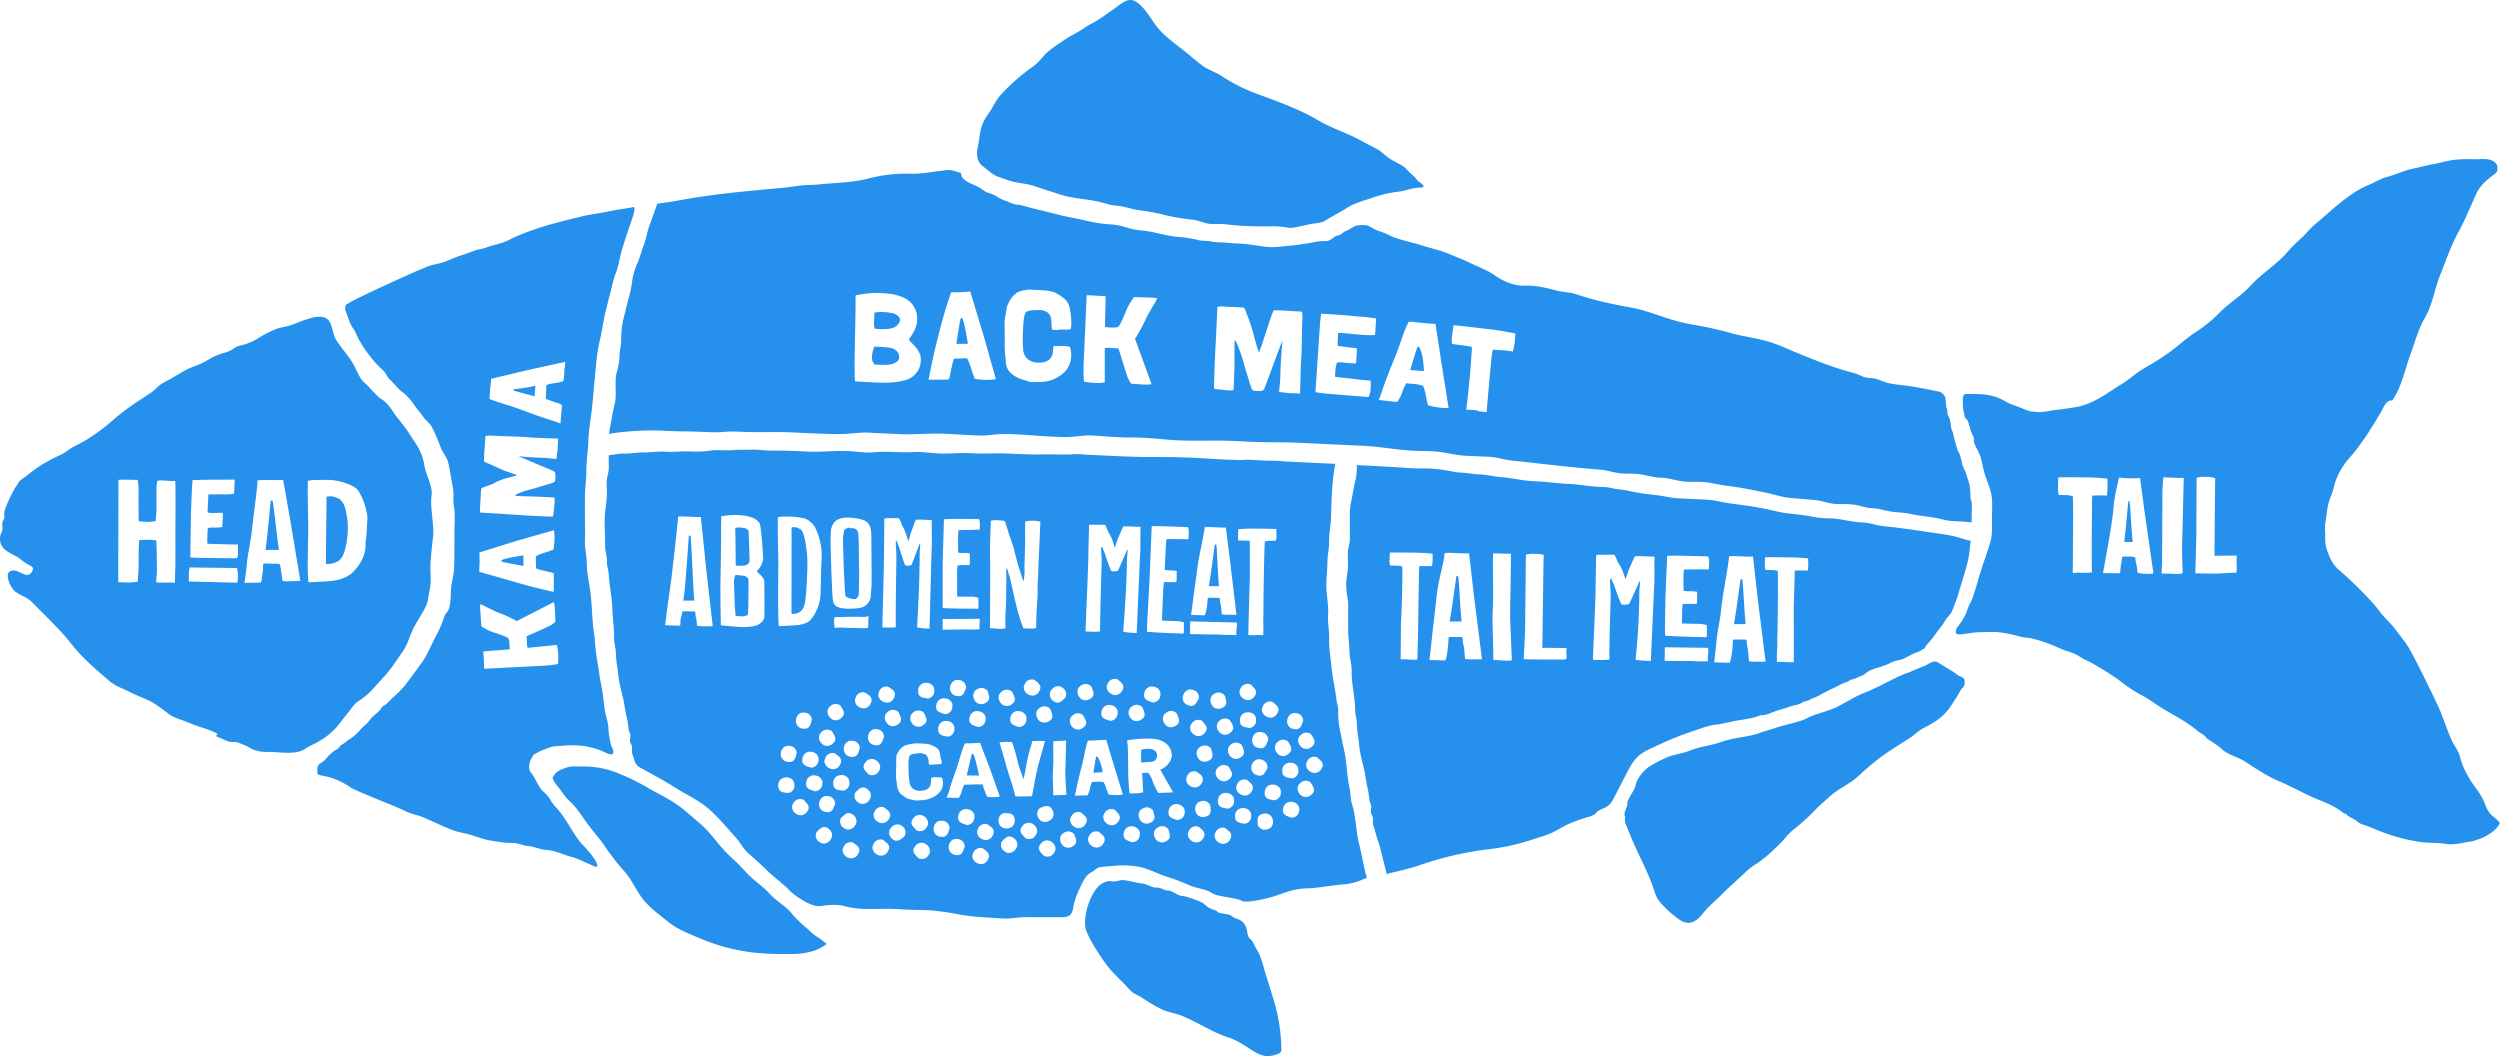 <svg xmlns="http://www.w3.org/2000/svg" width="1139.062" height="481.224" viewBox="0 0 1139.062 481.224">
  <defs>
    <style>
      .cls-1 {
        fill: #2591ed;
        fill-rule: evenodd;
      }
    </style>
  </defs>
  <path class="cls-1" d="M578.643,855.031L582,855.125a14.623,14.623,0,0,0,4.736-.453,8.7,8.7,0,0,0,1.907-1,2.612,2.612,0,0,0,1.011-1.975,4.789,4.789,0,0,0-.67-2.339,5.685,5.685,0,0,0-3.772-2.024,28.746,28.746,0,0,0-3.877-.36c-1.709-.074-2.713-0.134-3-0.174a13.618,13.618,0,0,0-1.127,4.808,4.422,4.422,0,0,0,1.26,3.371Zm3.252-16.149c3.6,0.035,5.9-.588,6.922-1.865a4.126,4.126,0,0,0,1.179-2.21,2.076,2.076,0,0,0-.334-1.291,5.636,5.636,0,0,0-3.857-2.08,33.625,33.625,0,0,0-4.4-.394,10.271,10.271,0,0,0-3.1.379c0,0.079,0,.254,0,0.523l-0.148,3.92a6.792,6.792,0,0,0,.394,2.808C579.777,838.8,580.891,838.872,581.9,838.882Zm36.166-5.182a1.057,1.057,0,0,0-.555.858c-0.176.568-.8,4.244-1.832,11.031q2.616-.029,5.248-0.049Q619.047,833.7,618.061,833.7Zm61.6,199.82a0.657,0.657,0,0,0-.372.55c-0.113.35-.512,2.66-1.169,6.94,1.164-.04,3.084-0.22,4.253-0.26C681.506,1035.82,680.105,1033.5,679.664,1033.52Zm-51.7-268.675c2.153,1.516,3.887,3.491,6.329,4.4,2.083,0.774,4.191,1.6,6.33,2.2,3.591,1.008,7.43,1.11,10.931,2.335,3.87,1.354,7.78,2.563,11.68,3.827,4.593,1.489,9.539,1.813,14.259,2.6a66.656,66.656,0,0,1,7.381,1.776c2.048,0.6,4.1.551,6.179,0.965,2.976,0.591,5.611,1.5,8.668,1.848a78.544,78.544,0,0,1,10.849,2.074,100.718,100.718,0,0,0,12.9,2.147c2.184,0.267,4.068,1.135,6.166,1.636,2.64,0.631,5.73.068,8.453,0.417a130.734,130.734,0,0,0,16.7.95c2,0,3.995,0,6-.008a43.141,43.141,0,0,1,6.228.669c2.058,0.264,3.679-.37,5.612-0.734,1.641-.309,3.252-0.755,4.908-1.029,2.294-.379,4.593-0.4,6.58-1.7,2.967-1.935,6.169-3.406,9.12-5.337,3.569-2.331,7.143-3.286,11.1-4.568a56.209,56.209,0,0,1,12.332-3.02c3.4-.3,6.665-1.887,10.123-1.883,1.822,0,2.475-.551.844-1.867a18.29,18.29,0,0,1-1.641-1.227,34.907,34.907,0,0,0-2.977-3.113,26.579,26.579,0,0,1-2.806-2.8c-1.154-1.167-5.29-3.05-6.67-3.955-3.262-2.138-3.79-3.5-7.328-5.239-3.83-1.881-7.409-4.056-11.329-5.793-4.793-2.125-9.686-3.961-14.224-6.633-9.26-5.462-19.5-8.915-29.507-12.679a76.649,76.649,0,0,1-14.631-7.58c-2.947-1.9-6.29-2.836-9.118-4.99-2.351-1.793-4.592-3.765-6.886-5.633-3.985-3.242-8.563-6.362-12.041-10.14-3.084-3.348-5.044-7.488-8.2-10.792-1.539-1.609-3.677-3.451-6.084-3-2.436.456-4.848,2.766-6.843,4.114-3.23,2.18-6.59,4.858-10.069,6.579-2.419,1.2-4.378,2.877-6.74,4.124a63.368,63.368,0,0,0-7.208,4.391,51.982,51.982,0,0,0-6.507,4.8c-2.146,2.112-3.591,4.375-6.121,6.138a93.942,93.942,0,0,0-14.468,12.642c-2.6,2.723-3.912,6.2-6.131,9.207a19.543,19.543,0,0,0-3.613,8.508c-0.394,2.531-.7,5.048-1.245,7.521C624.974,758.222,624.588,762.471,627.961,764.845Zm198.267,81.932a1,1,0,0,0-.647.733c-0.241.5-1.28,3.825-3.092,9.994,1.7,0.18,4.517.3,6.224,0.484C828.437,850.543,826.871,846.842,826.228,846.777Zm-491.7,97.442a7.478,7.478,0,0,0,1.877-2.778c1.307-3,2-8.378,2.032-11.54a32.824,32.824,0,0,0-.589-6.679c-0.856-4.438-1.388-5.2-3.426-7.156-0.9-.175-2.248-0.982-3.109-0.948a7.228,7.228,0,0,0-2.442.095l-0.2,0,0,0.315c0.025,1.645.015,4.592-.023,7.825l-0.141,10.931c-0.037,3.372-.072,9.088-0.055,11.352,0.442,0.543,1.122.184,2.021,0.15A8.749,8.749,0,0,0,334.531,944.219ZM540.59,968.4c0.324,0.5.823,0.18,1.483,0.16a5.63,5.63,0,0,0,2.977-1.392,6.875,6.875,0,0,0,1.367-2.523c0.951-2.744,1.38-15.851,1.4-18.758a49.812,49.812,0,0,0-.469-7.072c-0.648-4.085-1.029-6.912-2.535-8.743-0.665-.169-1.657-0.933-2.286-0.913a4.326,4.326,0,0,0-1.8.06h-0.146l0,0.29c0.022,1.511.028,7.266,0.013,10.239l0,16.234C540.58,959.082,540.567,966.313,540.59,968.4Zm-21.648-38.916a16.424,16.424,0,0,0-2.346-.255,5.156,5.156,0,0,0-1.656.205c0,0.045,0,.149-0.008.3,0.136,6.4.161,9.371,0.208,15.316a2.816,2.816,0,0,0,.164,1.5,6.258,6.258,0,0,0,1.779.15c1.912,0.054,3.147-.264,3.716-0.923a2.356,2.356,0,0,0,.671-1.177c0.015-.294-0.384-13.725-0.5-13.9A2.911,2.911,0,0,0,518.942,929.482ZM518.7,951.241a16.406,16.406,0,0,0-2.058-.239c-0.91-.065-1.438-0.1-1.593-0.134a7.379,7.379,0,0,0-.69,2.543c-0.035.733,0.389,15.6,0.845,16.109,0.038,0.015.056,0.02,0.093,0.035l1.787,0.125a7.333,7.333,0,0,0,2.528-.15,4.73,4.73,0,0,0,1.023-.534c0.362-.314.331-14.962,0.354-15.361a2.28,2.28,0,0,0-.316-1.262A2.939,2.939,0,0,0,518.7,951.241Zm107.33,91.019c-0.908-4.14-2.188-9.77-2.713-9.75-0.148,0-.431-0.32-0.579-0.02s-1.488,6.17-2.364,9.76C621.75,1042.21,624.646,1042.28,626.026,1042.26Zm-132.2-109.213c-0.144.34-1.644,25.371-2.578,29.491,1.182,0.029,3.855,0,5.042.029-0.577-4.852-1.381-29.7-1.8-29.589C494.228,933.043,493.962,932.7,493.822,933.047ZM707.081,1033.07a2.4,2.4,0,0,0-1.177-2.26,3.942,3.942,0,0,0-2.54-.72,9.494,9.494,0,0,0-3.468.42c0.025,0.39-.04,1.61-0.048,2.91a21.719,21.719,0,0,0,.08,2.85h0.051c1,0.05,1.947-.12,2.763-0.15a15.614,15.614,0,0,0,2.193-.19A2.611,2.611,0,0,0,707.081,1033.07Zm28.27-77.081c-0.554-4.438-.913-19.022-1.3-18.921-0.24.064-.489-0.25-0.62,0.064s-1.914,15.067-2.77,18.837C731.757,955.994,734.245,955.96,735.351,955.989ZM418.444,941.955q-10.149,1.548-10.157,2.453a0.924,0.924,0,0,0,.728.525c0.484,0.169,3.621.787,9.411,1.835Q418.434,944.367,418.444,941.955Zm-85.893,79.035c1.962-2.06,3.736-4.67,5.593-6.88,1.516-1.81,2.992-4.27,4.791-5.53a33.011,33.011,0,0,0,6.676-5.51c1.744-2.01,3.6-3.935,5.385-5.925,3.453-3.831,5.489-7.221,8.5-11.452,1.968-2.767,3.207-7.136,4.711-10.338,1.265-2.693,6.183-9.76,6.62-12.678,0.391-2.6.868-4.678,1.232-7.326,0.289-2.075-.108-6.808,0-8.892,0.266-5.038.653-8.354,1.233-13.341,0.506-4.36-1.494-13.97-.738-18.309,0.705-4.045-2.5-9.506-3.207-13.616-1.225-7.111-3.511-9.311-7.386-15.415a83.08,83.08,0,0,0-5.175-6.8c-2.3-3.042-3.717-6.15-6.9-8.109-2.738-1.681-5.455-5.586-7.957-7.646-2.214-1.82-3.614-6.084-5.1-8.568-2.577-4.31-4.918-6.509-7.636-10.728-2.337-3.626-1.389-9.137-5.665-10.458-4.06-1.257-11.343,2.374-15.664,3.78-2.076.673-4.174,0.748-6.207,1.606a49.343,49.343,0,0,0-7.177,3.6,30.73,30.73,0,0,1-6.482,3.2c-1.724.584-3.426,0.659-5.03,1.691a13.547,13.547,0,0,1-4.364,2.18c-7.646,2.115-6.495,3.52-14.565,6.454-3.634,1.321-6.952,3.625-10.31,5.52-1.982,1.118-4.228,2.085-5.917,3.626a24.709,24.709,0,0,1-3.152,2.753c-5.692,3.751-11.278,7.237-16.471,11.77-5.586,4.873-11.641,9.451-18.312,12.563-2.234,1.043-4.111,2.967-6.47,4.01a84.248,84.248,0,0,0-8.525,4.494,62.588,62.588,0,0,0-6.585,4.8c-1.754,1.347-3.885,2.29-4.59,4.514-1.089,1.018-3.232,5.6-4.1,7.561a24.162,24.162,0,0,0-1.689,4.473c-0.185.908,0.166,1.886-.042,2.808s-0.755,1.312-.883,2.434c-0.108.948,0.15,1.945,0.042,2.893-0.123,1.077-.678,1.561-0.881,2.438A6.506,6.506,0,0,0,181,938c1.97,2.747,5.639,3.61,8.309,5.7a22.4,22.4,0,0,0,3.6,2.5c1.776,0.938,2.717,1.277,1.548,3.227-2.42,4.044-6.1-1.925-9.735-.324-3.067,1.351.248,7.875,2.158,9.356a32.107,32.107,0,0,0,3.913,2.229,13.971,13.971,0,0,1,3.646,2.5c6.146,6.254,12.709,12.369,18.129,19.236,5.115,6.483,10.819,11.252,16.983,16.573,2.958,2.55,6.2,3.5,9.464,5.19,3.962,2.05,8.228,3.25,12.043,5.78,2.007,1.34,3.834,2.76,5.762,4.22,2.193,1.67,5.014,2.42,7.536,3.38,2.585,1,4.766,1.97,7.451,2.77a51.374,51.374,0,0,1,5.7,2.13c3.794,1.62-1.27,1.19,2.336,2.5,1.436,0.53,3.135,1.53,4.468,1.87,1.239,0.32,2.5-.04,3.759.29,0.976,0.25,2.023.85,3,1.17,1.641,0.53,2.936,1.62,4.394,2.21a18.12,18.12,0,0,0,6.806,1c4.851-.03,12.382,1.47,16.463-1.27,2.3-1.55,4.941-2.55,7.34-4.03A32.811,32.811,0,0,0,332.551,1020.99Zm-72.7-86.721c0.025,4.953.018,11.162-.052,13.492s-0.108,5.216-.188,6.648l0,0.039-0.191,0a14.467,14.467,0,0,0-1.736-.124l-4.844.034a6.151,6.151,0,0,1-1.694-.214c-0.176-1.067.384-3.795,0.307-6.139s-0.066-11.172-.375-12.963l-0.906.016a11.453,11.453,0,0,0-2.358-.215c-1.077-.015-2.538.04-4.375,0.165h-0.06c-0.346,2.787-.251,11.261-0.306,13.047s-0.384,4.413-.339,5.845a26.637,26.637,0,0,1-5.182.4c-1.579-.04-2.821-0.1-3.735-0.165l0.081-46.572a44.973,44.973,0,0,1,4.936-.079c2.161,0.05,3.431.069,3.8,0.05l0.065,0a29.5,29.5,0,0,1,.361,5.586c-0.007,2.5-.03,11.566.121,13.157l0.06,0.06a21.546,21.546,0,0,0,3.551.344,21.029,21.029,0,0,0,4.053-.354c0.115-.968.344-3.6,0.419-5.557l-0.023-9.39a12.944,12.944,0,0,1,.412-3.367,5.644,5.644,0,0,1,2.143-.209l4.42,0.264a6.547,6.547,0,0,0,1.565-.08C260,910.46,259.838,929.322,259.85,934.269Zm28.228,20.109-22-.518c-0.256-.459-0.058-0.878-0.1-2.3a13.358,13.358,0,0,1,.426-4.129c1.182,0.094,18.629.214,20.742,0.3l0.8,0.024A17.3,17.3,0,0,1,288.078,954.378Zm0.266-12.882a3.477,3.477,0,0,1-.544,1.771c-5.848-.04-8.774-0.065-14.629-0.135q-3.556-.06-6.492-0.235c0.065-8.054.135-11.91,0.251-19.714,0.043-1.83.509-13.855,0.74-15.546q8.673-.2,14.927-0.189c4.171,0,4.088-.086,4.119-0.035a3.962,3.962,0,0,1,.14,1.122c-0.078.962-.208,4.349-0.281,5.267,0,0,0,.009,0,0.02a19.316,19.316,0,0,1-3.761.334c-1.067-.006-1.6-0.01-2.668-0.01-1.912-.01-3.782,0-5.079.024h-0.156a0.524,0.524,0,0,1-.053.025c-0.171,4.754.015-.344-0.333,7.117a1.5,1.5,0,0,0,.223,1.142c1.084,0.35,4.214.1,6.582,0.08a0.268,0.268,0,0,0,0,.04,2.714,2.714,0,0,1,.158,1.552c-0.085,1.441-.193,3.485-0.281,4.922a19.015,19.015,0,0,1-3.481.23,13.012,13.012,0,0,0-3.019.189c-0.253.274-.341,5.7-0.346,6.2a3.013,3.013,0,0,0,.188.981l0.053,0.026c4.532,0.134,7.057.194,11.584,0.313,0.788,0.011,1.511.011,2.161,0,0,0.02,0,.031,0,0.05C288.414,937.416,288.352,940.9,288.344,941.5Zm24.6,12.194a25.935,25.935,0,0,1-4.114-.035h-0.055c-0.261-.479-0.477-3.072-0.778-4.683-0.328-1.755-.333-2.584-0.7-3.107a2.837,2.837,0,0,0-1.026-.1l-6.262-.124c-0.286.483-.07,2.314-0.552,5.032-0.281,1.586-.261,3-0.685,3.611a7.124,7.124,0,0,1-.974.089l-6.386.07a0.187,0.187,0,0,1-.108-0.035c0.037-.079.858-5.381,1.106-8.573,0.314-4.015,1.707-9.929,2.174-14.2,1.084-9.921,2.622-19.93,2.687-23.855,0.507-.06,2.977-0.214,3.158-0.19a13.069,13.069,0,0,0,1.412.015c0.755-.01,5.042.1,7.1-0.065l3.12,17.616,4.713,28.328,0,0.034A36.851,36.851,0,0,1,312.941,953.69Zm7.549,0.569c-0.66-5.078-.229-15.351-0.083-24.558l-0.277-15.087c0.041-2.3.048-4.792,0.031-6.383l0.193-.26c2.055-.533,4.748-0.314,8.088-0.438a26.173,26.173,0,0,1,9.713,1.77c1.615,0.578,4.14,1.8,4.9,3.032a26.753,26.753,0,0,1,3.754,9.087,14.777,14.777,0,0,1,.532,3.93c-0.057.628-.113,1.606-0.178,2.923s-0.131,2.359-.183,3.117a42.939,42.939,0,0,1-.5,4.688c-0.17.783,1.1,6.409-5.674,13.44-2.274,2.365-6.42,3.846-10.437,4.14-2.688.2-5.873,0.394-9.82,0.539ZM759.865,1143.23c-1.275-4.15-2.555-8.31-3.835-12.45a60.344,60.344,0,0,0-2.088-6.61c-0.883-2-2.168-3.81-3.062-5.78-0.838-1.84-1.952-1.54-2.434-3.57-0.291-1.22-.366-3.48-1.646-5.08-2.128-2.68-3.488-1.54-6.013-3.71-0.733-.64-5.258-0.88-5.958-1.55-1.046-1-1.927-.97-3.124-1.48a11.907,11.907,0,0,1-3.36-2.44c-0.468-.47-7.652-3.44-9.881-3.44-1.558,0-4.67-2.52-6.228-2.48-2.1.05-3.165-1.4-5.245-1.32-2.548.1-3.441-1.49-7.376-1.99-3.012-.38-5.735-1.32-8.686-1.49,0.351-.02-4.025,1.13-4.916.5a7.657,7.657,0,0,0-4.262,1.32c-4.833,3.09-9.1,15.55-6.775,21.57,1.945,5.04,7.852,13.92,10.761,17.3,2.376,2.75,4.971,5.09,7.458,7.71a19.541,19.541,0,0,0,2.71,2.76c1.453,1.04,3.186,1.69,4.679,2.69a72.476,72.476,0,0,0,8.392,4.96c2.845,1.4,6.038,1.78,9.022,2.92,6.959,2.65,14.41,7.78,21.369,9.93,8.05,2.48,13.431,9.51,19.178,8.52a13.711,13.711,0,0,0,4.346-1.24c1.15-.74.869-1.55,0.849-2.88A81.434,81.434,0,0,0,759.865,1143.23ZM303.291,917.1c-0.138.359-1.613,18.084-2.426,22.378,1.332-.015,4.868.015,6.208,0-0.931-4.987-2.57-22.612-3.036-22.482C303.75,917.078,303.432,916.734,303.291,917.1Zm120.588-52.447c-5.051,1.257-9.343,1.407-10.2,1.727-0.158.059,0.216,0.358,0.68,0.568s3.513,1.047,9.147,2.5C423.631,867.858,423.754,866.252,423.879,864.651Zm41.965-37.858c-0.732,2.772-1.355,5.431-2.04,8.184A39.3,39.3,0,0,0,463,843.9c-0.065,2.614-.836,5-0.823,7.675a25.576,25.576,0,0,1-1.23,6.918c-1.244,4.748.261,9.969-1.016,14.787-0.74,2.789-1.144,5.537-1.649,8.324-0.3,1.641-.672,3.327-0.843,5.007,0.514-.114,1.019-0.2,1.4-0.264a126.4,126.4,0,0,1,25.179-1.112c5.243,0.245,7.586.164,12.834,0.329,2.565,0.075,9.072.464,11.614,0.239a54.675,54.675,0,0,1,8.432-.184c8.937,0.414,16.024-.09,24.961.349,6.472,0.315,14.581.713,21,.719,4.349,0,8.507-.909,12.9-0.649,4.442,0.259,8.889.424,13.334,0.649,7.383,0.378,14.47-.5,21.891-0.125,5.179,0.264,10.372.618,15.552,0.773,3.94,0.115,7.6-.793,11.5-0.708,9.285,0.194,18.588,1.371,27.873,1.416,3.891,0.019,7.527-.938,11.439-0.713,5.767,0.329,11.715.927,17.494,0.913,7.605-.025,11.279.558,19.37,1.151,9.014,0.664,20.533-.084,30.647.559,9.486,0.609,19.183.324,28.674,0.768,9.03,0.429,18.054.9,27.089,1.282,8.03,0.344,15.715,1.93,23.735,2.274,4.141,0.18,8.508.065,12.593,0.7,3.99,0.624,7.353,1.452,11.444,1.616,3.272,0.135,6.55.309,9.827,0.424,3.684,0.135,6.7,1.337,10.295,1.711,13.532,1.421,26.958,3.127,40.539,4.164,3.318,0.254,6.274,1.447,9.587,1.706,3.017,0.234,6.169-.065,9.145.484,3.1,0.573,5.822,1.421,9.06,1.5,3.679,0.085,6.715,1.351,10.324,1.711,3.353,0.333,6.811-.051,10.149.359,3.313,0.4,6.46,1.271,9.8,1.65,5.662,0.649,11.585,1.87,17.131,3.028,5.566,1.162,7.172,2.1,12.794,2.583,2.067,0.174,8.649.659,10.709,0.938,2.88,0.393,5.29,1.436,8.21,1.641,2.83,0.194,5.78-.045,8.6.319,2.91,0.379,5.08,1.466,8.07,1.605,2.97,0.135,5.43.919,8.27,1.457,2.97,0.564,5.92.449,8.94,1.087,6.78,1.437,9.62,1.128,16.32,2.9,2.44,0.648,8.4.494,12.12,1.087V922.48c0-1.5.14-3.043,0.01-4.534-0.07-.858-0.49-1.5-0.55-2.359a31.69,31.69,0,0,0-.49-5.95c-0.48-1.815-1.11-3.616-1.7-5.447-0.38-1.167-1.14-2.258-1.47-3.41-0.24-.853-0.31-1.786-0.64-2.659a18.468,18.468,0,0,0-.77-2.618,12.678,12.678,0,0,1-1.06-2.294c-0.66-2.149-1.24-4.289-1.69-6.484-0.25-1.257-.97-2.229-1.05-3.511a26.008,26.008,0,0,0-.5-3.047c-0.18-.948-0.88-1.725-1.1-2.633-0.15-.609.05-1.267-0.09-1.9-0.09-.418-0.37-0.763-0.43-1.206-0.16-1.108-.26-2.22-0.33-3.342a4.122,4.122,0,0,0-3.31-3.805c-5.07-.988-10.12-2.075-15.25-2.758a74.031,74.031,0,0,1-7.73-1.112c-2.09-.509-4.05-1.651-6.14-2.045-1.4-.26-2.79-0.2-4.19-0.549-1.79-.449-3.31-1.472-5.08-1.92-9.09-2.309-17.82-5.865-26.525-9.436-3.448-1.416-6.846-3.007-10.364-4.229-6.054-2.1-12.473-2.768-18.657-4.389a159.261,159.261,0,0,0-17.386-3.935c-7.976-1.177-15.193-4.154-22.777-6.459-4.372-1.331-9-1.855-13.447-2.863a142.439,142.439,0,0,1-17.246-4.538c-2.86-1.032-6.018-.967-8.959-1.716-4.778-1.212-9.456-2.439-14.54-2.274s-9.868-1.915-14.023-4.828c-3.318-2.321-7.2-3.638-10.827-5.426-3.137-1.543-6.264-2.718-9.466-4.064-4.116-1.739-8.578-2.671-12.829-4.04-4.909-1.584-10.5-2.442-15.123-4.788-2.078-1.053-4.322-1.651-6.429-2.581a31.03,31.03,0,0,0-2.992-1.659,13.313,13.313,0,0,0-3.9-.146c-2.233.042-3.478,1.463-5.455,2.381a5.661,5.661,0,0,0-2.355,1.377c-0.772.868-2.4,0.808-3.372,1.528-4.322,3.222-3.273,1.224-8.9,2.324a110.338,110.338,0,0,1-11.579,1.719c-5.26.463-7.523,1.06-12.663,0.272-2.133-.328-6.846-1.023-9.015-1.168-2.318-.152-4.843-0.2-7.157-0.466-1.792-.2-5.305-0.08-7.044-0.581-1.084-.312-3.82-0.182-5.235-0.494a57.265,57.265,0,0,0-8.784-1.5c-6.908-.429-11.084-2.426-17.68-3.017-6.994-.628-7.706-2.411-14.728-2.8-6.122-.34-10.37-1.818-16.4-2.915-5.483-1-11.471-2.771-16.861-3.963-1.737-.384-7.107-2.122-8.895-2.1-1.162.018-3.949-1.4-5.082-1.748a18.6,18.6,0,0,1-4.376-2.214c-2.269-1.331-4.028-1.153-6.076-2.863-3.064-2.553-9.848-3.256-9.757-7.637-1.714-.268-4.194-1.475-6.046-1.29-5.779.571-11.644,1.885-17.484,1.666a69.611,69.611,0,0,0-19.319,2.359c-6.959,1.731-13.978,1.728-21.038,2.463-3.684.384-7.423,0.237-11.079,0.821-4.738.761-9.429,1.087-14.207,1.524-13.728,1.251-27.289,2.708-40.828,5.274-2.8.528-5.629,0.813-8.445,1.247-0.06.194-.118,0.379-0.183,0.578-1,2.965-2.043,5.88-3.172,8.825-1.193,3.122-1.579,6.464-2.844,9.71-1.172,3.008-1.882,6.1-3.262,9.037a27.925,27.925,0,0,0-2.063,8.105A79.1,79.1,0,0,1,465.844,826.793ZM841.567,841.9q0.322-3,.647-4.693l-0.06-.114q4.7,0.44,8.583.892t8.839,1.057c3.292,0.4,6.9,1.018,10.791,1.831-0.04,1.182-.131,2.483-0.286,3.9a24.686,24.686,0,0,1-.868,4.319,26.276,26.276,0,0,0-2.806-.44c-1.341-.153-3.9-0.238-6.139-0.428l-0.2-.025a35.92,35.92,0,0,0-.663,4.882q-0.513,4.684-2.123,23.476l0,0.1a31.542,31.542,0,0,1-3.739-.423l-0.432-.284a44.72,44.72,0,0,0-5.11-.384c0-.036.02-0.215,0.056-0.534l0.848-7.172q1.092-10.227,1.686-20.722l-0.065-.065c-0.768-.414-3.237-0.674-5.436-0.962s-3.378-.47-3.508-0.519A9.408,9.408,0,0,1,841.567,841.9Zm-31.325,23.406c1.31-3.761,3.142-8.474,5.461-14.13s3.589-10.907,6.1-15.68c0.648,0.006,2.234.061,2.465,0.115a17.688,17.688,0,0,0,1.8.235c0.973,0.1,5.245.533,7.91,0.633l2.911,18.961,3.062,19.3,0,0.055a27.025,27.025,0,0,1-4.041-.16,33.789,33.789,0,0,1-5.2-1.023l-0.07-.01a38.21,38.21,0,0,1-1.044-4.388,22.5,22.5,0,0,0-1.24-4.524,20.046,20.046,0,0,0-3.092-.723l-4.577-.439a21.491,21.491,0,0,0-1.877,4.109,16.618,16.618,0,0,1-2.179,4.345,7.062,7.062,0,0,1-1.259-.02l-7.052-.793a0.236,0.236,0,0,1-.126-0.065Q808.276,870.95,810.242,865.305Zm-29.4-21.316c0.331-3.905.5-8.643,1.039-12.145,6.992,0.324,12.332.844,17.351,1.3a70.826,70.826,0,0,1,7.594.848,13.666,13.666,0,0,1-.015,2.355l-0.356,5.136,0,0.045a43.8,43.8,0,0,1-7.208-.179l-3.207-.295c-2.309-.209-4.578-0.419-6.153-0.5l-0.176-.019-0.071.045-0.2,3.745a5.212,5.212,0,0,0,.125,2.2c2.214,0.29,5.712.788,8.553,1.042l0,0.045a14.891,14.891,0,0,1-.1,3.292l-0.2,3.581a44.088,44.088,0,0,1-5.321-.348,12.2,12.2,0,0,0-3.332-.071,12.712,12.712,0,0,0-.7,2.693,32.745,32.745,0,0,0-.216,3.8l0.061,0.061,13.571,1.506c0.949,0.085,1.817.154,2.6,0.185l-0.01.094c0.025,0.763.055,2.558-.045,3.8a11.237,11.237,0,0,1-.933,3.62l-17.563-1.436c-2.85-.26-4.306-0.414-6.635-0.8Zm-47.572,13.855c0.246-7.576.838-16.783,1.348-29.076,0.208-.23,1.393-0.28,3.546-0.155l6.535,0.3c0.663,0.04,1.1.07,1.3,0.08l0.642,0.11c0.7,0.658.773,1.436,1.8,3.994s0.994,3.083,1.376,3.731c0.135,0.529.938,3.032,0.958,3.137,0.7,2.982,2.635,9.9,2.886,9.386s2.705-7.86,2.972-8.688,1.395-4.354,1.691-5.262c0.808-2.273,1.536-4.618,2.123-5.161,0.406,0.064,3.067.08,3.529,0.105l9.149,0.553a16.529,16.529,0,0,1,.141,4.489l-0.271,13c-0.085,2.578-.211,4.613-0.362,6.125L772.3,868.227c-1.239-.114-2.76-0.165-4.552-0.149l-4.984-.584c-0.05-.5.507-5.227,0.532-7.181,0.07-6.235.7-12.868,0.974-16.254-0.367.429-7.619,20.547-8.342,22.059-0.337,1.172-2.841.912-3.2,0.9s-1.9.144-2.384-.729-2.343-7.426-2.605-8.049-1.761-6.265-1.987-6.888c-1.551-4.259-2.836-7.805-3.167-7.426-0.352,2.563-.111,8.728-0.231,12.488s-0.2,7.986-.422,10.28a14.869,14.869,0,0,1-3.272-.016l-5.243-.533a0.52,0.52,0,0,1-.29-0.445C733.02,865.409,733.02,865.425,733.273,857.844Zm-59.55-4,1.333-30.448c0.469,0.02,1.014.04,1.624,0.065l6.994,0.4c0.007,1.436-.03,3.711-0.115,6.813s-0.136,5.83-.121,7.271c0-.04,5.2.6,6.028-0.185s1.769-2.982,3.207-6.353a26.936,26.936,0,0,1,4-7.157c0.382,0.015,1.835.055,2.638,0.085l4.389,0.169a22.638,22.638,0,0,1,3.471.3c-0.921,2.348-3.323,5.371-5.584,10.313a64.263,64.263,0,0,1-4.522,8.12l7.576,20.742a17.042,17.042,0,0,1-3.46.135l-5.735-.389c-1.513-1.506-2.113-4.065-3.526-8.459-1.438-4.483-2.193-7.306-2.559-7.884-0.068.752-6.043-.674-6.069,0.423l0.008,15.327a17.024,17.024,0,0,1-3.483.263,30.029,30.029,0,0,1-5.983-.648A64.622,64.622,0,0,1,673.723,853.844ZM638.6,829.411a6.3,6.3,0,0,1,.894-2.5,11.186,11.186,0,0,1,3.91-4.718,10.907,10.907,0,0,1,3.54-1.1,13.438,13.438,0,0,1,3.966-.12c4.008,0.155,7.935.25,10.224,1.516,5.677,3.167,6.061,4.913,6.67,9.736,0.176,1.391.515,5.226-.1,6.713a24.192,24.192,0,0,1-4.108.13c-1.654-.065-0.868.488-4.326,0.019a24.385,24.385,0,0,1-.244-2.9,14.063,14.063,0,0,0-.223-2.19,4.2,4.2,0,0,0-2.643-3.331,6.873,6.873,0,0,0-2.236-.489q-1.084-.037-3.194.1a7.6,7.6,0,0,0-3.024.638,1.007,1.007,0,0,0-.512.568q-0.93,1.392-1.147,7.866a70.238,70.238,0,0,0,.09,9.087q0.633,4.614,5.418,5.6c0.392,0.05.743,0.085,1.074,0.1q6.569,0.225,7.047-5.008a13.9,13.9,0,0,1,.391-2.7,3.15,3.15,0,0,0,1.133.134l2.474-.05a14.958,14.958,0,0,1,3.747.429,13.2,13.2,0,0,1,.6,4.11q-0.166,6.067-5.945,9.6a15.736,15.736,0,0,1-8.914,2.264,28.128,28.128,0,0,1-3.267.045c-1.185-.045-2.043-0.609-3.775-1.013A12.844,12.844,0,0,1,641,859.285a7.136,7.136,0,0,1-2.788-5.077c-0.095-3.217-.605-4.877-0.5-9.167s-0.12-7.212-.063-9.271S638.589,830.01,638.6,829.411ZM604.331,855.4q1.25-6.247,3.684-15.721,2.416-9.485,5.275-17.565a6.771,6.771,0,0,1,1.355-.07,15.473,15.473,0,0,0,1.837.041q1.488-.009,5.529-0.334l6.078,20.038,5.589,19.815,0,0.055a25.771,25.771,0,0,1-4.106.324,33.9,33.9,0,0,1-5.4-.459h-0.067a44.841,44.841,0,0,1-1.617-4.558,25.355,25.355,0,0,0-1.834-4.663,3.262,3.262,0,0,0-1.355-.155l-4.731.175a32.045,32.045,0,0,0-1.207,4.787c-0.539,2.35-.625,3.751-1.177,4.663a6.821,6.821,0,0,1-1.272.125l-7.775-.009a0.444,0.444,0,0,1-.143-0.055C603.041,861.714,603.49,859.574,604.331,855.4Zm-34.984-4.927,0.379-19.3q0.057-4.877.025-7.605l0.076-.055a45.1,45.1,0,0,1,9.182-1.128,61.464,61.464,0,0,1,6.447.4,21.888,21.888,0,0,1,5.858,1.581,10.352,10.352,0,0,1,6.492,10.3q-0.048,3.921-3.581,8.529c-0.231.339-.063,0.793,0.519,1.371s0.952,0.948,1.125,1.123c0.155,0.169.529,0.578,1.114,1.236a7.349,7.349,0,0,1,1.079,1.4c0.136,0.285.377,0.738,0.73,1.371a4.973,4.973,0,0,1,.61,1.656,10.176,10.176,0,0,1,.09,1.676,11.9,11.9,0,0,1-.346,2.434,8.326,8.326,0,0,1-1.418,2.962,9.816,9.816,0,0,1-2.409,2.384,11.017,11.017,0,0,1-3.37,1.427,35.972,35.972,0,0,1-10.5,1c-1.087-.014-2.876-0.079-5.381-0.188l-5.031-.29a7.025,7.025,0,0,1-1.556-.135C569.325,860.073,569.274,856.028,569.347,850.468ZM551.7,1115.44a27.738,27.738,0,0,1-3.516-3.09,54.375,54.375,0,0,1-7.448-7.14c-2.891-3.64-6.969-5.63-10.061-9.04-2.891-3.18-6.64-5.62-9.687-8.7-1.98-2.01-3.752-4.1-5.845-6.01-1.935-1.76-3.9-3.64-5.656-5.57-3.408-3.78-6.166-7.89-10.064-11.26-4.2-3.62-8.125-7.33-12.814-10.33-4.038-2.58-8.339-4.53-12.432-7.01a98.478,98.478,0,0,0-10.47-5.17,41.659,41.659,0,0,0-16.99-3.98c-2.118.01-4.261-.11-6.374-0.02a14.026,14.026,0,0,0-3.991,1.18,5.653,5.653,0,0,0-1.676.7c-0.429.27-.876,0.63-1.29,0.87a19.706,19.706,0,0,0-1.581,2.09c-0.411.4,0.74,2.56,2.5,4.61,1.8,2.11,2.894,4.31,4.974,6.17,3.27,2.92,5.456,6.5,7.978,10.02,2.54,3.54,5.489,6.75,8,10.32a104.87,104.87,0,0,0,8.833,11.48c3.852,4.14,5.835,9.64,9.512,13.9,3.072,3.56,7.125,6.52,10.773,9.45,4.545,3.65,9.833,5.56,15.126,7.8a88.235,88.235,0,0,0,23.228,6.14,129.484,129.484,0,0,0,17.063.7,32.5,32.5,0,0,0,11.775-1.71,22.779,22.779,0,0,0,3.139-1.58,9.392,9.392,0,0,0,1.84-1.3c-0.9-.8-1.922-1.53-2.861-2.27A16.759,16.759,0,0,0,551.7,1115.44Zm-118.251-58.47c-3.235-3.46-2.387-4.22-5.97-7.42-2.277-2.04-3.634-6.32-5.6-8.63-1.762-2.06-.266-5.96.183-6.4,0.439-.42.605-1.46,1.1-1.76a31.92,31.92,0,0,1,3.4-1.85c1.468-.51,4.768-1.94,6.352-2.01,2.321-.1,4.6-0.38,6.919-0.4a34.351,34.351,0,0,1,16.2,3.39c1.4,0.64,2.891,1.21,3.278.19,0.384-2.17-.726-1.97-1.288-4.99a40.5,40.5,0,0,1-.9-6.77c-0.075-1.98-1.222-5.58-1.544-7.53-0.785-4.78-.687-6.9-1.671-11.64-0.853-4.075-1.32-8.3-2.058-12.389a83.923,83.923,0,0,1-.9-8.433c-0.1-1.691-.6-4.429-0.773-6.135-0.479-4.708-.61-10.738-1.232-15.456-0.562-4.269-1.593-8.518-1.654-12.867-0.057-4.533-.993-6.5-0.84-11.032,0.117-3.58.032-6.364,0-9.964-0.033-3.233,0-6.609,0-9.84,0-3.526.672-8.1,0.642-11.626-0.038-3.856.8-9.581,0.9-13.416,0.148-5.476,1.305-11.146,1.829-16.6,0.527-5.5.72-8.179,1.257-13.685,0.678-6.908.823-10.239,2.444-17,0.663-2.768,1.569-9,2.314-11.755,0.728-2.678,1.33-5.5,2.058-8.174,1.315-4.833,1.157-5.691,2.956-10.351,0.879-2.275,1.714-7.374,2.445-9.711,0.525-1.685,1.892-6.017,2.444-7.668,1.4-4.174,4.733-12.64,2.57-11.755-2.384.506-5.19,0.826-7.587,1.28-3.289.62-2.208,0.4-5.49,1.037-3.471.67-6.935,1.092-10.38,1.94-8.317,2.039-16.415,3.967-24.421,6.962a78.046,78.046,0,0,0-8.695,3.763c-3.2,1.665-6.91,2.13-10.252,3.411-1.534.586-3.162,0.723-4.721,1.219-2.068.662-4.04,1.579-6.133,2.178-3.072.88-5.83,2.346-8.859,3.366-1.827.616-3.8,0.843-5.586,1.382-1.448.436-3.117,1.264-4.61,1.832-2.5.953-30.826,13.738-32.72,15.394-1.672.982-1.405,0.514-1.569,1.636a9.122,9.122,0,0,1-.1,1.147,7.849,7.849,0,0,0,.552,1.606c0.522,1.481,1.092,2.887,1.579,4.384a10.782,10.782,0,0,0,1.764,2.972,28.834,28.834,0,0,1,1.794,3.726,56.781,56.781,0,0,0,4.7,7.426,50.4,50.4,0,0,0,6.954,7.75c1.4,1.307,1.742,3.017,3.167,4.274,1.6,1.417,3.521,4.035,5.245,5.307a23.054,23.054,0,0,1,5.413,5.655c1.33,2.144,2.932,3.715,4.4,5.835,1.561,2.26,3.215,2.873,4.321,5.442a75.421,75.421,0,0,1,3.4,7.875c0.873,2.873,3.071,4.877,3.741,7.79,0.711,3.087,1.2,6.353,1.734,9.486a25.928,25.928,0,0,1,.625,5.047,21.25,21.25,0,0,0,.078,4.369c0.723,3.735.384,7.636,0.347,11.456-0.055,5.82.047,11.66-.154,17.481-0.1,2.857-.989,5.69-1.3,8.528-0.288,2.643-.16,5.347-0.6,7.965-0.805,4.8-1.676,2.309-3.062,7.091a50.231,50.231,0,0,1-3.588,7.836c-1.255,2.453-3.853,8.333-5.418,10.568-3.012,4.3-5.386,7.441-8.536,11.636a51.276,51.276,0,0,1-5.611,5.58c-1.021.98-2.018,2.15-3.132,3.03-0.359.29-1.069,0.53-1.36,0.81a17.685,17.685,0,0,0-1.114,1.58c-1.431,1.65-3.338,2.67-4.633,4.54-1.235,1.78-2.944,2.84-4.307,4.42a20.843,20.843,0,0,1-4.717,4.24c-1.1.64-1.986,1.47-3,2.18a11.213,11.213,0,0,0-1.418.87,13.691,13.691,0,0,1-.911,1.26c-0.675.56-1.556,0.77-2.251,1.39-0.432.4-.911,0.75-1.338,1.13-1.214,1.08-2.228,2.64-3.543,3.59-1.047.75-2.071,1.06-2.422,2.51a15.637,15.637,0,0,0,0,2.87c-0.045,1.39,6.4.3,14.947,6.26,2.557,1.79,22.205,9.25,25,10.84a31.819,31.819,0,0,0,6.1,2.06,48.4,48.4,0,0,1,4.964,2.04c5.012,2.2,10.162,4.91,15.575,5.95,3.789,0.73,7.265,2.32,11.035,3.14,2.334,0.5,4.622.73,6.976,1.11,1.965,0.31,3.905.07,5.855,0.35,1.669,0.24,3.222,1,4.9,1.22a18.965,18.965,0,0,1,3.564.62c1.109,0.36,2.331.65,3.448,0.95,1.192,0.31,2.291.22,3.514,0.43,3.337,0.58,6.579,2.17,9.88,3.02,3.706,0.95,6.876,2.93,10.422,4.27,3.827,1.44-1.265-5.72-5.09-9.49C441.723,1070.23,438.139,1061.98,433.451,1056.97Zm-30.3-188.743c0.052-.2,0-1.556.1-2.459a36.245,36.245,0,0,0,.452-4.273l17.08-4.06,16.669-3.651,0.047,0a37.652,37.652,0,0,1-.482,4.055,25.114,25.114,0,0,1-.376,4.613l0,0.06a12.624,12.624,0,0,1-3.533.9,20.112,20.112,0,0,0-4.184.893,11.286,11.286,0,0,0-.1,1.926l-0.225,4.333a25.665,25.665,0,0,0,3.94,1.462c1.937,0.668,2.655.817,3.38,1.391a6.79,6.79,0,0,1,0,1.167l-0.615,7.1a0.457,0.457,0,0,1-.058.13c-0.093-.045-1.407-0.584-4.858-1.666s-7.76-2.593-12.952-4.548-9.747-3.053-14.466-4.888C402.98,870.107,403.1,868.441,403.153,868.227Zm-4.437,51.01,0.336-5.919c0.043-.6.075-1,0.088-1.177l0.105-.584c0.592-.623,1.28-0.683,3.567-1.581a13.287,13.287,0,0,0,3.249-1.5c0.457-.165,2.608-1.082,2.7-1.112,2.582-.858,7.14-1.766,6.68-2s-5.341-1.835-6.046-2.149-3.714-1.662-4.489-2.015c-1.933-.938-4.025-1.616-4.5-2.15,0.063-.374.105-2.783,0.133-3.2l0.587-8.294a14.575,14.575,0,0,1,3.991-.07l11.541,0.4c2.291,0.11,4.1.244,5.436,0.4l12.174,0.474q-0.174,1.683-.183,4.13l-0.605,5.146c-0.446.04-4.638-.523-6.375-0.568-5.533-.139-7.809-0.409-10.816-0.7,0.374,0.344,14.594,6.139,15.929,6.818,1.033,0.319.78,2.583,0.76,2.912s0.108,1.731-.672,2.155-6.618,2.035-7.178,2.264-5.579,1.521-6.136,1.715c-3.8,1.357-4.6,1.811-4.261,2.12,2.271,0.349,5.413.234,8.751,0.389s7.09,0.275,9.124.5a20.738,20.738,0,0,1-.08,3.606l-0.529,4.749a0.463,0.463,0,0,1-.4.259c-0.253.09-.241,0.09-6.969-0.235s-14.9-.962-25.809-1.571C398.61,922.265,398.578,921.188,398.716,919.237Zm-0.389,28.134c0.037-.209.077-0.768,0.113-1.676s0.017-2.6-.056-5.076l16.925-5.287,17-4.838h0.048a25.284,25.284,0,0,1,.231,3.765,32.749,32.749,0,0,1-.452,4.943l0,0.06a36.88,36.88,0,0,1-3.913,1.416,20.561,20.561,0,0,0-4,1.616,3.148,3.148,0,0,0-.148,1.237l0.1,4.339a26.026,26.026,0,0,0,4.081,1.177c2,0.529,3.2.623,3.972,1.147a6.579,6.579,0,0,1,.093,1.167l-0.093,7.127a0.512,0.512,0,0,1-.049.129c-0.1-.039-1.923-0.483-5.484-1.311s-8.021-2.03-13.4-3.6-10.089-2.813-14.982-4.3A16.131,16.131,0,0,1,398.327,947.371Zm2.263,46.237c-0.027-.428-0.06-0.927-0.1-1.486l-0.324-6.408q1.838-.2,5.81-0.464c2.64-.175,4.974-0.364,6.2-0.5-0.033,0,.048-4.339-0.7-5.028s-2.707-1.362-5.716-2.389a22.931,22.931,0,0,1-6.47-3.052c-0.025-.349-0.128-1.676-0.181-2.414l-0.3-4.474a22.257,22.257,0,0,1-.071-3.186c2.086,0.638,4.884,2.578,9.308,4.223a54.342,54.342,0,0,1,7.338,3.447l16.927-8.648a16.958,16.958,0,0,1,.442,3.142l0.246,5.72c-1.132,1.507-3.252,2.265-6.859,3.92-3.674,1.692-6,2.613-6.464,3,0.647,0-.023,5.107.913,5.042l13.038-1.3a16.883,16.883,0,0,1,.557,3.157,29.292,29.292,0,0,1,.02,5.511,52.359,52.359,0,0,1-7.574.848Zm164.559-33.264c0.457,0.967,2.838,1.51,4.065,1.53,0.894,0.011.919-.234,1.491-0.9a2.7,2.7,0,0,0,.515-1.028c0.017-.2.029-0.494,0.032-0.867s0.105-6.01.123-6.359l0.033-1.7-0.025-1.576-0.224-15.172c-0.1-.827-0.123-1.451-0.153-1.864-0.218-2.889-2.2-2.928-3.842-2.858a1,1,0,0,0-.5-0.25l-1.581.629c-0.718.6-.57,1.346-0.8,2.234a15.629,15.629,0,0,0-.264,3.057c0.015,0.973.437,14.573,0.464,14.962C564.662,952.608,564.888,959.511,565.149,960.344Zm278.366-8.818c-0.146.418-2.109,15.535-3.072,20.558,1.274,0.025,4.155-.055,5.435-0.031-0.672-5.9-1.194-20.762-1.646-20.622C843.956,951.52,843.665,951.107,843.515,951.526Zm306.125-33.735c-0.14.494-1.03,12.065-1.88,18.02q1.965,0.006,3.93.02c-0.86-6.963-1.13-18.788-1.63-18.788A0.935,0.935,0,0,0,1149.64,917.791Zm-77.16,79.04c-0.88-.494-1.63-1.232-2.49-1.756-2.72-1.655-4.22-2.594-6.91-4.259-2.36-1.466-4.19.788-6.78,1.716-3.02,1.082-5.05,2.189-8.11,3.276-4.1,1.447-11.75,5.822-15.76,7.482-8.87,3.66-6.55,3-15.07,7.49-4.24,2.23-10.44,3.26-14.6,5.61-2.16,1.22-10.9,3.13-13.218,3.98-2.159.79-5.26,1.56-7.413,2.34-6.641,2.39-10.274,1.67-18.546,4.44-4.6,1.55-9.2,1.91-13.677,3.75-3.464,1.42-7.494,1.71-10.892,3.27a49.6,49.6,0,0,0-7.88,4.21c-2.279,1.52-5.712,5.61-6.028,8.66-0.151,1.45-4.1,6.67-3.709,7.95,0.346,1.13-2.274,4.95-.924,5.85a6.443,6.443,0,0,0,.176,3.57c1.275,2.91,2.374,5.89,3.664,8.8,3.132,7.04,6.841,13.9,9.26,21.24,0.783,2.38,1.436,4.21,3.183,6.02a50.663,50.663,0,0,0,5.109,4.96c1.952,1.51,4.216,3.59,6.715,3.9,3.494,0.43,5.918-2.65,7.941-5.07,2.444-2.92,5.541-5.39,8.211-8.13,3.574-3.65,7.549-6.86,11.148-10.49a32.244,32.244,0,0,1,4.6-3.32,62.078,62.078,0,0,0,7.218-5.88c1.772-1.72,3.588-3.38,5.2-5.25a29.294,29.294,0,0,1,4.311-4.39,83.908,83.908,0,0,0,9.164-8.26c2.41-2.5,5.08-4.78,7.67-7.09,3.78-3.38,8.53-5.22,12.29-8.67,3.15-2.9,6.22-5.62,9.63-8.22,4.44-3.4,9.29-6.27,13.99-9.32,1.96-1.26,3.6-2.96,5.61-4.15,1.36-.8,2.8-1.44,4.16-2.26a27.266,27.266,0,0,0,7.81-6.48c1.32-1.74,2.41-3.62,3.65-5.42a27.328,27.328,0,0,0,1.77-3.06c0.49-.94,1.57-1.73,1.93-2.66,0.39-.98.34-2.769-0.5-3.472A14.535,14.535,0,0,0,1072.48,996.831ZM926.988,1032.92c2.449-1.96,5.7-3.23,8.523-4.57a132.58,132.58,0,0,1,15-6.05c3.6-1.19,7.353-2.78,11.087-3.21,3.644-.41,6.545-1.28,10.149-1.96a73.1,73.1,0,0,0,7.368-1.33c1.049-.32.552-0.15,1.551-0.46,0.035-.17,1.561-0.44,1.6-0.61a9.038,9.038,0,0,0,3.639-.63,61.983,61.983,0,0,1,6.756-2.34c1.621-.45,3.262-1.16,4.823-1.49a9.733,9.733,0,0,0,2.633-.74c0.42-.19,1.32-0.69,1.75-0.9,0.54-.25,1.84-0.42,2.34-0.74,1.43-.91,2.78-1.12,4.24-1.94,1.51-.84,3.8-2.07,5.41-2.83,2.27-1.08,2.94-1.36,5.12-2.54,1.63-.877,2.16-0.55,3.66-1.64,0.7-.508,2.64-0.688,3.34-1.2a15.633,15.633,0,0,1,2.53-1.057c1.5-.758,2.35-1.935,4.01-2.554,1.86-.7,3.77-1.206,5.66-1.86,3.12-1.067,3.62-1.984,6.83-2.569,2.61-.474,3.22-1.341,7.21-3.176,0.59-.275,2.77-0.868,3.2-1.367,0.52-.593.64-0.324,1.25-0.718,0.15-.1.6-1.052,1.06-1.626a61.212,61.212,0,0,0,4.43-5.5c0.86-1.347,2.02-2.484,2.95-3.85a35.976,35.976,0,0,1,1.92-3.047,16.322,16.322,0,0,0,1.87-2.185c0.8-1.481,1.3-3.242,1.93-4.743a51.8,51.8,0,0,0,1.83-5.57c1.39-4.728,2.99-9.4,4.08-14.2a51.4,51.4,0,0,0,.71-5.252c0.12-1.073.28-2.14,0.44-3.207a11.442,11.442,0,0,1-1.25-.209c-1.74-.4-3.18-0.943-4.93-1.432-4.22-1.182-10.84-1.9-15.24-2.583-5.35-.828-12.23-1.8-17.67-2.31-4.84-.448-5.93-1.61-10.89-1.82-4.76-.2-8.95-1.616-13.71-1.81a46.693,46.693,0,0,1-7.66-.608c-1.77-.4-6.915-1.132-8.837-1.322-9.23-.913-7.4-1.511-18.9-3.416-2.555-.424-9.19-1.262-11.705-1.656-2.961-.459-6.224-1.367-9.225-1.512l-12.9-.613c-3.981-.189-7.6-1.232-11.575-1.621a104.274,104.274,0,0,1-11.92-1.89c-2.429-.539-4.854-0.554-7.3-1.192a24.032,24.032,0,0,0-5.165-.5c-5.556-.229-9.305-1.192-14.857-1.411-4-.155-9.109-0.933-13.059-1.082a67.411,67.411,0,0,1-9.125-.873c-2.434-.389-5.908-0.957-8.4-1.138-2-.144-6.856-1.082-8.859-1.167-4.141-.179-4.713-0.587-8.779-0.837-3.056-.19-2.725-0.329-7.453-1.093a68.119,68.119,0,0,0-7.3-.778c-4.216-.13-5.416.075-9.536-0.229-4.367-.314-10.626-0.683-15.023-0.927-2.84-.155-5.682-0.275-8.522-0.4a23.959,23.959,0,0,1-.532,6.623c-0.733,2.793-1.135,5.535-1.637,8.323a35.249,35.249,0,0,0-.983,6.444c0.04,2.623,0,5.252,0,7.88,0,1.626.1,3.287,0.02,4.908-0.095,1.69-.743,3.207-0.868,4.9-0.166,2.15.04,4.414,0.04,6.579,0,2.878-.778,5.336-0.828,8.1-0.1,5.531,1.169,7.032.893,12.1-0.136,2.4.116,6.693,0,9.172-0.1,2.224.512,6.573,0.542,8.682,0.065,5.152,1.109,6.06,1.069,11.287-0.035,4.727,1.586,11.557,1.551,16.337-0.015,2.47.833,4.44,0.808,6.88a53.7,53.7,0,0,0,.838,7.31,55.06,55.06,0,0,0,.954,6.88c0.5,2.01.933,4.03,1.435,6.07,0.638,2.57.854,5.17,1.441,7.72a41.265,41.265,0,0,1,.984,6.07c0.1,1.4.567,1.61,0.853,2.79,0.246,1.03-.336,2.28-0.085,3.32,0.241,1,.722,1.23.868,2.37,0.115,0.92-.115,1.88.045,2.79,0.151,0.8.688,1.93,0.918,2.91s0.528,2.08.809,3.05c0.472,1.66,1.179,3.22,1.611,5.05,0.948,3.96,1.983,7.93,2.946,11.83a17.984,17.984,0,0,1,1.8-.57c4.477-1.04,8.739-2.04,13.085-3.49a149.459,149.459,0,0,1,30.461-7.17,99.751,99.751,0,0,0,21.091-4.58c2.881-.96,5.767-1.72,8.558-2.94,2.715-1.19,5.044-2.89,7.774-4.07a71.355,71.355,0,0,1,8.819-3.19,10.891,10.891,0,0,0,3.082-1.24c0.622-.45.963-1.11,1.6-1.52,1.736-1.1,3.513-1.35,5.144-2.93a9.464,9.464,0,0,0,1.762-2.45c1.8-3.43,3.554-6.9,5.36-10.35C922.15,1039.22,923.861,1035.43,926.988,1032.92ZM984.1,942.8c2.173-.02,4.166-0.026,5.958,0s3.86,0.044,6.158.08,4.818,0.184,7.548.449c0.05,0.792.08,1.676,0.07,2.633a15.954,15.954,0,0,1-.29,2.957,19.431,19.431,0,0,0-1.96-.09c-0.93,0-2.17,0-3.726.041,0,0-.085,0-0.141-0.006-0.065.1-.386,13.417-0.482,15.526s0.141,17.63-.02,26.134c0,0.029,0,.045,0,0.074a26,26,0,0,1-3.267,0c-0.472-.034-0.7-0.054-1.175-0.089a25.727,25.727,0,0,0-3.227,0c0-.026,0-0.145.015-0.359-0.146-6.379.281-3.691,0.145-10,0.2-4.7.447-26.373,0.226-31.076l-0.025-.025a10.272,10.272,0,0,0-3.162-.409c-1.541-.04-2.354-0.07-2.444-0.1a6.091,6.091,0,0,1-.261-2.468q0.015-2.036.11-3.2C984.121,942.848,984.116,942.828,984.1,942.8Zm-21.979,37.295c0.447-4.444,1.506-8.433,1.978-13.176,0.788-7.975,3.413-20.184,3.628-24.538,0.472-.05,2.786-0.14,2.957-0.105a11.817,11.817,0,0,0,1.32.06c0.7,0.015,4.708.269,6.63,0.159l2.229,19.656,3.508,28.123,0,0.04a28.7,28.7,0,0,1-3.578.06,20.481,20.481,0,0,1-3.845-.17l-0.05,0c-0.226-.533-0.3-4.569-0.758-6.294s-0.211-2.877-.532-3.466a2.186,2.186,0,0,0-.954-0.139h-4.994c-0.286.523-.161,1.885-0.417,4.309-0.19,1.78-.727,5.535-1.149,6.2a5.146,5.146,0,0,1-.914.07l-6.113-.19a0.161,0.161,0,0,1-.1-0.045C961,990.556,961.761,983.629,962.117,980.093Zm-23.329-19.964,0.748-17.975q2.9-.126,6.4-0.065l12.3,0.34a6.876,6.876,0,0,1,.442,2.578c-0.025.868-.105,2.733-0.191,3.312v0.07c-0.642-.035-1.355-0.061-2.133-0.075l-9.054.045-0.051.034a11.253,11.253,0,0,0-.266,1.935c-0.02.764-.06,7.207,0.061,7.716a10.333,10.333,0,0,0,2.715.23,19.109,19.109,0,0,1,3.423.274l0.01,3.516a5.153,5.153,0,0,1-.266,1.97l0,0.035q-3.509-.06-6.254,0c-0.176.12-.341,4.932-0.286,1.117l-0.115,7.72,0.05,0.04h0.155c1.281,0.075,2.876.125,4.773,0.16l2.646,0.045a12.469,12.469,0,0,1,3.709.594l0,0.039,0.05,3.856a8.189,8.189,0,0,1-.2,1.625c-0.03.07,0.055-.06-4.08-0.129s-9.06-.27-14.776-0.589C938.462,976.084,938.713,962.852,938.788,960.129Zm-0.3,23.675c6.876,0.1,14.53.209,19.645,0.269,0.035,0,.055,0,0.09,0a13.4,13.4,0,0,1,.01,2.613c-0.045.379-.07,0.564-0.11,0.938a17.722,17.722,0,0,0-.035,2.583s-0.151,0-.422-0.01c-7.965.115-4.6-.224-12.492-0.114-1.235-.035-3.684-0.065-6.776-0.09C938.432,987.669,938.447,986.721,938.487,983.8ZM826.72,946.848h-0.141c-0.065.1-.285,12.792-0.336,14.947s-0.14,18.912-.552,27.6c0,0.024,0,.04,0,0.069a24.782,24.782,0,0,1-3.237-.015l-1.16-.1a24.345,24.345,0,0,0-3.2-.02c0-.025.01-0.15,0.025-0.369,0.045-6.519.076-9.746,0.131-16.2,0.336-4.8.768-20.886,0.617-25.693a0.284,0.284,0,0,0-.045-0.036,9.892,9.892,0,0,0-3.1-.4c-1.526-.04-2.329-0.07-2.419-0.1a6.325,6.325,0,0,1-.226-2.523c0.03-1.386.085-2.479,0.161-3.267a0.6,0.6,0,0,0-.045-0.075c2.153-.024,4.125-0.035,5.9-0.015s3.82,0.045,6.1.08,4.758,0.185,7.459.454c0.045,0.813.06,1.71,0.035,2.693a16.781,16.781,0,0,1-.336,3.022,18.612,18.612,0,0,0-1.933-.089C829.49,946.8,828.261,946.813,826.72,946.848Zm28.439,42.392a31.169,31.169,0,0,1-3.664.06,21.482,21.482,0,0,1-3.925-.175l-0.055,0c-0.231-.538-0.3-4.6-0.773-6.344s-0.216-2.9-.548-3.5a2.464,2.464,0,0,0-.973-0.14h-5.105c-0.291.534-.165,1.906-0.426,4.35-0.191,1.79-.743,5.576-1.175,6.243a5.982,5.982,0,0,1-.933.071l-6.244-.195a0.187,0.187,0,0,1-.106-0.04c0.04-.09.819-7.072,1.185-10.633,0.456-4.479,1.536-13.062,2.013-17.845,0.808-8.034,3.488-15.805,3.7-20.188,0.487-.05,2.851-0.14,3.026-0.11a11.7,11.7,0,0,0,1.346.065c0.722,0.01,4.813.269,6.78,0.159l2.279,19.8,3.594,28.378v0.045Zm10.8,0.664-4.793-.29a6.825,6.825,0,0,0-.883,0c0.2-1.606-.4-17.187-0.3-19.64,0.1-4.8.151-2.639,0.251-7.431,0.12-2.963-.256-19.8.03-21.446v-0.074h0.231c0.663,0.024.994,0.039,1.661,0.064,2.555,0.07,4.247.1,5.075,0.1,0.446,0,.667,0,1.109-0.01v0.149c-0.035,13.157-.175,14.519-0.351,26.887-0.071,1.846.672,17.95,0.778,21.386C868.665,989.873,867.732,989.973,865.96,989.9Zm27.751-1.682a1.663,1.663,0,0,1-.191.794,0.637,0.637,0,0,1-.366.354,2.881,2.881,0,0,1-.537.035l-0.407-.01h-0.767l-8.152.024q-3.629-.036-9.089-0.159l0.009-.648q0.58-11.08.6-12.489l0.366-34.567a14.106,14.106,0,0,1,3.84-.289,16.057,16.057,0,0,1,4.331.474c-0.085,1.031-.14,2.478-0.17,4.329l-0.492,36.078c-0.01.773-.02,1.421-0.025,1.95v0.04a7.625,7.625,0,0,1,1.43-.06l8.964,0.07c0.342,0,.563,0,0.663,0l-0.131,1.84Zm24.9-24.178c-0.346-.493-1.707-4.329-1.887-4.693-0.2-.365-1.27-3.666-1.456-4.02s-1.054-2.449-1.189-2.748-0.351.339-.512,0c-0.2,1.531.276,5.047,0.251,7.282s-0.808,26.348-.572,29.554a27.866,27.866,0,0,1-3.549.215l-3.764-.1a0.308,0.308,0,0,1-.2-0.259c-0.075-.164,1.1-25.186,1.159-29.69s0.156-10.408.311-17.715a6.232,6.232,0,0,1,2.41-.2l4.447-.03c0.451,0,.747,0,0.883,0l0.437,0.044c0.482,0.37.707,1.248,1.44,2.739a8.449,8.449,0,0,0,1.21,2.1c0.135,0.294.883,1.691,0.908,1.751,0.713,1.685,1.516,4.688,1.677,4.369s1.23-3.646,1.445-4.125,1.139-2.553,1.386-3.087a19.481,19.481,0,0,1,1.485-3.092c0.281,0.025,2.088-.05,2.4-0.05l6.475,0.255c-0.04.658-.07,1.466-0.085,2.438l0.015,7.72q-0.03,2.3-.151,3.641l-1.48,33.745c-0.839-.08-1.873-0.12-3.092-0.13l-3.845-.414c-0.02-.3,1.13-10.683,1.451-20.4,0.15-4.434.241-7.895,0.225-9.052-0.045-3.7.537-4.958,0.272-6.563-0.246.269-4.237,9.316-4.709,10.239-0.21.7-1.917,0.628-2.163,0.628S918.958,964.547,918.616,964.044Zm397.364,96.936c-2.15-1.64-3.06-3.81-4.03-6.27-1.26-3.22-3.34-5.91-5.34-8.67a45.563,45.563,0,0,1-4.99-9.44c-0.5-1.25-.67-2.58-1.14-3.85-0.84-2.31-2.44-4.25-3.44-6.48-2.46-5.45-4.13-11.25-6.71-16.64-3.9-8.16-7.81-16.275-12.09-24.21-1.91-3.557-4.74-6.808-7.13-10.05a60.894,60.894,0,0,0-4.31-4.763c-1.99-2.164-3.66-4.6-5.6-6.807a198.866,198.866,0,0,0-16.19-15.8c-2.52-2.28-3.94-5.821-5.02-9.042a16.7,16.7,0,0,1-.58-5.711c0.02-2.124-.34-4.449.06-6.533,0.47-2.5.67-5.023,1.18-7.546a27.344,27.344,0,0,1,1.57-4.773c0.83-2.14,1.2-4.379,1.96-6.509a32.483,32.483,0,0,1,6.45-10.578,88.718,88.718,0,0,0,6.37-8.279c2.73-3.87,5.12-7.929,7.56-11.984,1.11-1.85,2.46-6.085,5.35-5.631,4.39-6.293,5.75-14.273,8.41-21.406,1.96-5.251,3.54-11.351,6.37-16.149,3.53-5.959,4.45-13.041,6.98-19.425,2.68-6.766,5.05-13.72,8.56-20.111,3.01-5.477,5.35-11.434,7.96-17.11,1.67-3.623,4.25-5.869,7.32-8.224,1.38-1.059,2.25-1.3,2.33-3.1a3.226,3.226,0,0,0-.99-2.836c-2.43-2.331-6.27-1.563-9.43-1.563a62.916,62.916,0,0,0-9.7.284c-3.17.491-6.29,1.392-9.45,1.975-3.11.574-6.22,1.439-9.33,2.09-3.92.82-7.51,2.745-11.39,3.66-2.92.689-5.37,2.487-8.18,3.587a41.759,41.759,0,0,0-8.13,4.493c-5.8,3.893-10.89,8.875-16.28,13.328-2.55,2.108-4.54,4.866-7.09,7.038a65.462,65.462,0,0,0-6.11,6.251c-5.06,5.639-11.54,9.489-16.63,15.085-4.13,4.533-9.71,7.73-13.99,12.169a63.464,63.464,0,0,1-10.91,8.862c-4.36,2.843-8.07,6.424-12.29,9.431-3.7,2.638-7.53,4.913-11.45,7.192-3.47,2.015-6.31,4.828-9.73,6.9-6.97,4.225-12.99,9.267-21.25,10.589-3.33.528-6.63,1.072-9.94,1.376-1.32.119-2.39,0.553-3.74,0.628a8.527,8.527,0,0,0-1.21.155,10.47,10.47,0,0,1-3.25-.03,9.737,9.737,0,0,0-2.05-.155,17.436,17.436,0,0,1-3.39-1.176c-1.69-.7-3.35-1.327-5.08-1.916a41.086,41.086,0,0,1-4.69-2.354c-5.45-2.643-10.34-2.563-16.2-2.563-2.02,0-1.71,2.508-1.68,3.875a19.212,19.212,0,0,0,.54,5.072c0.32,1.127.19,1.885,1.28,2.743,0.51,0.409,1.17,2.853,1.36,3.5a15.683,15.683,0,0,0,1.36,3.751c0.98,1.806.12,1.635,0.74,3.615,0.64,2,2.03,3.841,2.67,5.861,0.67,2.159,1.05,4.459,1.61,6.648,1.14,4.414,3.48,8.533,3.72,13.127,0.16,3.172-.03,6.388-0.03,9.56,0,3.276.2,6.419-.71,9.626-1.66,5.81-3.98,11.545-5.58,17.391-0.71,2.613-1.53,5.081-2.37,7.695-0.57,1.786-1.65,3.4-2.31,5.162a23.513,23.513,0,0,1-4.45,8.184c-0.96,1.127-1.91,3.681.18,3.731,2.6,0.059,7.07-1.013,9.68-.988,2.66,0.025,5.46-.24,8.11-0.02a55.825,55.825,0,0,1,6.66,1.117c1.3,0.29,2.58.634,3.87,0.973,1.87,0.494,3.78.449,5.65,0.913a61.185,61.185,0,0,1,8.22,2.688c1.6,0.648,3.17,1.306,4.74,2.02,2.07,0.947,4.34,1.391,6.38,2.354,1.53,0.723,2.83,1.815,4.39,2.518a52.494,52.494,0,0,1,5.68,3.018,111.513,111.513,0,0,1,10.98,7.186,59.406,59.406,0,0,0,9.37,6.112c3.42,1.77,6.59,4.35,9.94,6.31,3.31,1.94,6.66,3.76,9.88,5.85,1.57,1.01,3.13,2.14,4.62,3.27a18.779,18.779,0,0,0,3.02,2.22,4.185,4.185,0,0,1,1.78,1.73c2.31,1.7,4.83,2.98,6.97,4.98,3.03,2.82,7.39,3.58,10.81,5.83,4.94,3.25,9.84,6.54,15.22,8.8,6.33,2.67,12.41,6.25,18.84,8.8a45.725,45.725,0,0,1,8.59,4.24c0.91,0.6,1.93,1.67,2.92,1.95,0.05-.19.1-0.37,0.14-0.56,0.08,1.41,3.4,2.64,4.35,3.25a9.718,9.718,0,0,0,2.6,1.81c1.17,0.4,2.34.81,3.51,1.22,3.73,1.52,7.45,3.12,11.31,4.27a85.882,85.882,0,0,0,12.6,2.8c3.68,0.52,7.37.18,11.01,0.79,3.58,0.59,6.4-.18,9.92-0.82a16.947,16.947,0,0,0,3.67-.74c1.18-.46,2.65-0.84,3.77-1.41,2.99-1.53,6.18-3.56,7.49-6.61A23.212,23.212,0,0,0,1315.98,1060.98ZM1133.39,914.7h-0.15a40.857,40.857,0,0,0-.11,4.6c0.01,2.929-.29,18.593-0.08,30.313v0.106a25.223,25.223,0,0,1-3.71.174l-1.33-.055a23.289,23.289,0,0,0-3.67.179v-0.5l0.06-6.742c0-6.394.26-21.191-.03-27.72l-0.05-.055a10.127,10.127,0,0,0-3.59-.518c-1.74-.04-2.67-0.08-2.78-0.115a10.293,10.293,0,0,1-.32-3.426c0.01-1.881.04-3.352,0.1-4.419l-0.04-.1c2.47-.049,4.74-0.069,6.79-0.059s4.39,0.03,7.01.059,5.48,0.22,8.6.574c0.07,1.1.11,2.314,0.1,3.645a26.281,26.281,0,0,1-.32,4.1,16.331,16.331,0,0,0-2.22-.109Q1136.045,914.614,1133.39,914.7Zm27.69,35.46a16.529,16.529,0,0,1-3.07.234,21.15,21.15,0,0,1-4.05-.473h-0.05c-0.25-.634-0.13-2.164-0.66-4.215s-0.2-2.2-.56-2.9a11.03,11.03,0,0,0-2.22-.334l-3.53.03c-0.28.633-.12,1.162-0.55,3.232s-0.18,3.5-.6,4.3a4.336,4.336,0,0,1-.96.09l-6.63-.13a0.145,0.145,0,0,1-.11-0.054c0.04-.1.4-1.975,1.06-5.641,0.68-3.656,3.29-18.009,3.71-23.659,0.41-5.7,1.7-9.991,2.53-14.11a13.036,13.036,0,0,1,2.24.209,11.713,11.713,0,0,0,1.39.061c0.73,0,3.96.084,5.98-.071l2.03,15.167,4.05,28.218v0.05Zm13.36-.284c-0.1.364-1.16,0.544-3.18,0.529l-5.47-.175a5.532,5.532,0,0,0-1.01.045c0.18-2.165.26-5.012,0.27-8.538l0.13-25.575a82.5,82.5,0,0,1,.43-9.691v-0.1c0.07,0,.16,0,0.26,0l1.92,0.11c2.93,0.115,4.88.175,5.83,0.179l1.27,0.011,0.01,0.194-0.77,32.163Q1174.13,942.988,1174.44,949.88Zm24.47-.055a2.043,2.043,0,0,1-.56.045h-0.42c-0.18,0-.44,0-0.8,0l-7.47.389q-3.765-.022-9.46-0.154v-0.9q0.45-15.329.44-17.275l0.13-25.326a11.221,11.221,0,0,1,3.99-.429,12.82,12.82,0,0,1,4.51.623q-0.105,2.148-.11,6l-0.25,26.667c0.01,1.068.01,1.965,0.01,2.7V942.2a6.99,6.99,0,0,1,1.48-.09l7.95-.064c0.35,0,.59,0,0.69,0l-0.11,2.548,0.16,3.4a2.981,2.981,0,0,1-.18,1.1C1198.78,949.4,1199.04,949.8,1198.91,949.825ZM799.2,1073.49c-1.22-4.87-1.4-9.65-2.314-14.55-0.472-2.53-1.47-4.75-1.571-7.36a45.964,45.964,0,0,0-.908-5.77c-0.783-4.78-.934-9.68-1.918-14.41-0.853-4.08-1.731-8.1-2.474-12.19a56.482,56.482,0,0,1-.367-6.95c-0.105-1.69-.677-3.3-0.853-5-0.482-4.71-1.746-9.367-2.158-14.105-0.381-4.294-1.23-8.583-1.1-12.927,0.13-4.534-.808-7.122-0.462-11.641,0.271-3.575-.8-8.982-0.833-12.582-0.03-3.228.507-7.781,0.507-11.013,0-3.526.8-5.755,0.768-9.281-0.035-3.856.778-7.571,0.878-11.406,0.146-5.476.306-11.032,0.833-16.483,0.246-2.539.673-5.062,1.125-7.581q-11.3-.531-22.6-1.067a63.564,63.564,0,0,0-6.856-.365c-1.762.11-9.687-.573-11.444-0.4-3.889.38-18.262-.662-22.2-0.847-17.6-.828-18.784-0.01-36.384-0.843q-6.963-.329-13.923-0.653a36.283,36.283,0,0,0-6.234-.2c-1.591.21-9.177,0.06-10.874,0.07-7.767.06-9.3,0.045-17.065-.324-8.668-.409-10.355.189-19.025-0.22-4.214-.2-9.888.309-14.1,0.115-3.529-.165-8.264-0.883-11.617-0.613-2.231.179-6.881,0-9.125-.045a63.067,63.067,0,0,0-8.188.069c-3.82.5-8.337-.294-12.222-0.474-6.926-.329-11.654.544-18.581,0.215-7.393-.349-9.406-0.469-16.8-0.449-2.1,0-7.075-.578-9.128-0.414-1.882.15-5.383-.09-7.257,0.15-1.852.234-5.946,0.065-7.89,0.045a27.022,27.022,0,0,0-4.415.349c-4.166.578-6.038,0.244-10.3,0.234-3.107-.01-5.45.349-8.71,0.14-3.509-.225-6.588.329-10.162,0.32-3.3-.006-6.256.677-9.747,0.508-0.67-.03-3.764.534-6.221,0.793,0,0.474,0,.942,0,1.416,0,1.626.1,3.287,0.015,4.908-0.088,1.7-.746,3.207-0.873,4.9-0.166,2.15.04,4.414,0.04,6.579a76.539,76.539,0,0,1-.833,8.1c-0.512,5.037.087,10.364,0.022,15.441-0.032,2.4.823,4.4,0.811,6.888-0.01,2.219.718,3.969,0.833,6.074,0.286,5.147,1.451,10.189,1.631,15.416,0.166,4.723.831,8.987,0.8,13.76-0.017,2.474.836,4.439,0.816,6.888a52.692,52.692,0,0,0,.845,7.3,54.321,54.321,0,0,0,.964,6.888c0.5,2.01.941,4.03,1.453,6.07,0.64,2.56.858,5.17,1.451,7.72a40.132,40.132,0,0,1,1,6.06c0.093,1.41.573,1.62,0.856,2.79,0.253,1.04-.334,2.29-0.083,3.33,0.244,1,.73,1.23.876,2.37,0.118,0.92-.118,1.87.05,2.79,0.148,0.8.693,1.93,0.926,2.9a5.187,5.187,0,0,0,3.027,3.89c4.61,2.51,11.014,5.98,15.438,8.81,5.135,3.28,10.782,5.77,15.39,9.74,4.271,3.68,8.806,9.12,12.542,13.26,1.918,2.12,3.32,4.97,5.441,6.89,2.291,2.08,6.327,5.58,8.5,7.78,3.338,3.38,7.7,6.28,10.87,9.77,0.838,0.92,9.049,7.35,13.734,6.68,3.684-.52,7.389-0.93,10.975.05,8.236,2.25,16.676.73,25.008,1.38,4.793,0.37,9.514.27,14.307,0.53a126.2,126.2,0,0,1,13.733,2.01c6.3,1.05,12.6,1.26,18.962,1.68,3.614,0.24,7.18-.64,10.8-0.61,2.336,0.02,4.67.02,7.007,0.02h8.921c1.982,0,4.575-.02,5.282-3.77a31.79,31.79,0,0,1,2.666-8.52c2.1-4.43,2.883-6.64,5.9-8.28,1.313-.7,2.01-1.75,3.386-2.12a48.324,48.324,0,0,1,5.867-.62,42.622,42.622,0,0,1,11.339.2c4.612,0.68,8.763,3.05,13.165,4.54a89.3,89.3,0,0,1,10.5,3.94c3.077,1.49,7.787,1.71,10.593,3.69,2.341,1.65,11.084,2.01,13.534,3.51,2.053,1.26,12.031-1.28,13.9-1.86,6.61-2.06,9.346-3.69,16.222-3.87,4.367-.12,8.683-1.03,13.035-1.47,1.726-.17,3.473-0.35,5.194-0.56a26.812,26.812,0,0,0,7.354-2.28c0.411-.17.843-0.27,1.27-0.4-0.4-1.36-.813-2.71-1.094-4.1C800.861,1081.01,800.159,1077.34,799.2,1073.49ZM504.686,974.213a30.6,30.6,0,0,1-3.4.01,21.7,21.7,0,0,1-3.642-.189h-0.05c-0.21-.444-0.09-2.11-0.514-3.546s-0.176-2.384-.477-2.878a2.4,2.4,0,0,0-.906-0.125l-4.733-.06c-0.276.434-.3,1.4-0.74,2.818s-0.086,3.142-.492,3.686a5.591,5.591,0,0,1-.866.05l-5.8-.23a0.245,0.245,0,0,1-.093-0.035c0.038-.069.477-3.621,0.844-6.543,0.461-3.675,1.53-10.718,2.015-14.643,0.813-6.593,2.841-24.672,3.079-28.273,0.452-.035,2.645-0.085,2.806-0.055s0.575,0.05,1.247.065,4.465,0.274,6.292.209l2.512,24.3,2.914,25.406v0.035Zm23.479-3.875a4.684,4.684,0,0,1-.966,1.731,6.049,6.049,0,0,1-1.621,1.361,7.573,7.573,0,0,1-2.259.773,26.473,26.473,0,0,1-6.984.3q-1.08-.058-3.576-0.259c-1.333-.13-2-0.2-3.328-0.319a4.639,4.639,0,0,1-1.037-.12c-0.09-1.547-.311-18.194-0.163-21.216,0.146-9.251.269-13.64,0.244-23.76,0.058-1.935.075-3.486,0.067-4.608,0.018-.015.031-0.02,0.048-0.035a31.849,31.849,0,0,1,6.106-.648,41.661,41.661,0,0,1,4.272.284,15.171,15.171,0,0,1,3.879,1,7.078,7.078,0,0,1,3.112,2.343c0.791,1.043,1.737,15.152,1.669,16.608a9.159,9.159,0,0,1-2.743,5.2c-0.168.184-.06,0.439,0.311,0.768s0.62,0.538.726,0.634,0.341,0.328.72,0.7a4.509,4.509,0,0,1,.692.793c0.086,0.159.239,0.419,0.457,0.773a2.429,2.429,0,0,1,.379.928,5.19,5.19,0,0,1,.03.932C528.185,954.867,528.323,969.764,528.165,970.338ZM776.5,1023c0.888,0.24,1.174,1.07,1.681,1.91,1.049,1.76.938,3.11-.7,4.34a3.471,3.471,0,0,1-5.084-.5,3.642,3.642,0,0,1-.728-3.82,5.359,5.359,0,0,1,1.972-1.91A3.591,3.591,0,0,1,776.5,1023Zm-10.014-6.21a3.673,3.673,0,0,1,2.535-2.96,5.447,5.447,0,0,1,2.735.33,3.525,3.525,0,0,1,1.812,2.2c0.362,0.84-.1,1.57-0.447,2.5-0.717,1.91-1.846,2.67-3.839,2.18A3.433,3.433,0,0,1,766.49,1016.79Zm-4.628-2.77a3.46,3.46,0,0,1-4.928,1.34,3.652,3.652,0,0,1-2.058-3.3,5.327,5.327,0,0,1,1.154-2.49,3.6,3.6,0,0,1,2.66-1.04c0.919-.08,1.481.58,2.264,1.19C762.56,1010.99,762.947,1012.29,761.862,1014.02Zm-25.813,23.76a3.548,3.548,0,0,1,2.856-.03c0.893,0.25,1.179,1.07,1.686,1.92,1.044,1.75.934,3.1-.7,4.34a3.481,3.481,0,0,1-5.086-.51,3.634,3.634,0,0,1-.731-3.81A5.247,5.247,0,0,1,736.049,1037.78Zm-1.421-19.3a5.247,5.247,0,0,1,1.973-1.91,3.559,3.559,0,0,1,2.861-.03c0.888,0.25,1.175,1.07,1.681,1.92,1.049,1.75.934,3.1-.7,4.33a3.464,3.464,0,0,1-5.086-.5A3.643,3.643,0,0,1,734.628,1018.48Zm5.416,14.36a3.64,3.64,0,0,1-.13-3.88,5.406,5.406,0,0,1,2.248-1.59,3.572,3.572,0,0,1,2.826.42c0.838,0.38.994,1.23,1.365,2.16,0.763,1.89.442,3.2-1.365,4.17A3.47,3.47,0,0,1,740.044,1032.84Zm4.854-15.9a3.451,3.451,0,0,1,3.719-3.48,3.7,3.7,0,0,1,3.378,1.95,5.285,5.285,0,0,1,.155,2.74,3.562,3.562,0,0,1-1.856,2.16c-0.773.5-1.582,0.18-2.566,0C745.711,1019.94,744.762,1018.97,744.9,1016.94Zm-0.176-13.45a5.286,5.286,0,0,1,1.506-2.29,3.557,3.557,0,0,1,2.781-.64c0.923,0.04,1.38.78,2.062,1.5,1.406,1.48,1.591,2.82.272,4.38a3.467,3.467,0,0,1-5.075.61A3.632,3.632,0,0,1,744.722,1003.49Zm5.827,21.94a3.662,3.662,0,0,1,2.53-2.96,5.465,5.465,0,0,1,2.741.33,3.516,3.516,0,0,1,1.806,2.19c0.367,0.85-.1,1.59-0.446,2.51-0.718,1.91-1.848,2.67-3.84,2.18A3.435,3.435,0,0,1,750.549,1025.43Zm-6.394-95.405q3.621-.283,6.665-0.264c2.033,0.01,3.845.03,5.441,0.05s3.343,0.06,5.26.125c-0.015.029-.025,0.045-0.04,0.069,0.04,0.719.045,1.711,0.025,2.968a5.964,5.964,0,0,1-.291,2.289c-0.081.025-.8,0.035-2.163,0.045a8.511,8.511,0,0,0-2.8.314l-0.025.021c-0.306,4.363-.7,28.7-0.627,33.065-0.266,5.855.17,3.366-.106,9.281,0,0.2,0,.315,0,0.339a20.811,20.811,0,0,0-2.851-.064c-0.416.02-.622,0.035-1.033,0.055a21.951,21.951,0,0,1-2.887-.07,0.285,0.285,0,0,1,0-.065c0.061-7.9.728-26.513,0.693-28.478s0-14.323-.06-14.418h-0.126c-1.37-.06-2.464-0.1-3.292-0.11a14.112,14.112,0,0,0-1.727.045,15.677,15.677,0,0,1-.191-2.752Q744.048,931.131,744.155,930.025Zm-20.468,31.031c0.417-3.366,1.39-9.809,1.827-13.4,0.732-6.035,3.1-15.262,3.315-18.558,0.419-.031,2.462-0.08,2.612-0.055s0.535,0.045,1.162.06,4.158,0.239,5.86.174l1.877,14.9,2.947,24.762v0.036c-0.748.084-2.184,0.034-3.167,0.014a21.256,21.256,0,0,1-3.388-.164h-0.046c-0.2-.409-0.241-3.466-0.642-4.778s-0.171-2.18-.452-2.628a2.277,2.277,0,0,0-.845-0.115l-4.41-.04c-0.254.394-.15,1.426-0.386,3.262a19.782,19.782,0,0,1-1.045,4.683,5.305,5.305,0,0,1-.8.049l-5.4-.2a0.152,0.152,0,0,1-.087-0.03C722.653,968.971,723.355,963.73,723.687,961.056Zm-1.458,10.988c7.383,0.174,15.607.364,21.1,0.483h0.1a10.641,10.641,0,0,1,0,2.434c-0.05.344-.075,0.518-0.12,0.868a14.187,14.187,0,0,0-.041,2.4s-0.16-.01-0.451-0.015c-8.56.01-4.949-.265-13.421-0.259-1.323-.045-3.956-0.1-7.274-0.159C722.158,975.629,722.176,974.752,722.229,972.044Zm6.477,50.976a3.476,3.476,0,0,1-5.1.29,3.654,3.654,0,0,1-1.315-3.66,5.325,5.325,0,0,1,1.654-2.19,3.524,3.524,0,0,1,2.818-.46c0.916,0.1,1.327.87,1.96,1.64C730.028,1020.21,730.129,1021.56,728.706,1023.02Zm-24.961-71.105,0.944-23.226c1.706-.065,3.591-0.065,5.654-0.01L721.2,929.1a6.591,6.591,0,0,1,.376,2.4c-0.024.8-.105,2.534-0.188,3.073v0.065c-0.567-.035-1.194-0.065-1.882-0.085l-7.993-.035-0.047.03a10.737,10.737,0,0,0-.244,1.8c-0.023.7-.673,11.71-0.569,12.185a8.654,8.654,0,0,0,2.4.234,16.38,16.38,0,0,1,3.022.284l-0.013,3.267a5.074,5.074,0,0,1-.243,1.825l0,0.035c-2.065-.06-3.907-0.075-5.524-0.055-0.153.115-.328,4.584-0.258,1.037l-0.7,16.448,0.045,0.041h0.136c1.131,0.079,2.539.139,4.213,0.184l2.337,0.07a10.454,10.454,0,0,1,3.27.578l0,0.036,0.02,3.58a7.822,7.822,0,0,1-.183,1.511c-0.028.065,0.048-.055-3.6-0.154s-8-.325-13.048-0.669C702.418,974.493,703.665,954.448,703.745,951.915Zm-3.182,93.135c0,1.16.066,1.92,0.266,4.83a12.542,12.542,0,0,1-4.078.48l-1.131.03c-0.292,0-.932.05-0.992,0.05a94.339,94.339,0,0,1-.672-10.99q-0.008-10.92-.482-13.27a72.941,72.941,0,0,1,7.611-.72c1.694-.03,2.957-0.01,3.8.04a10.771,10.771,0,0,1,4.593,1.1,7.143,7.143,0,0,1,4.348,6.12,1.434,1.434,0,0,1,.041.35,5.735,5.735,0,0,1-1.3,3.37,8.044,8.044,0,0,1-3.96,3.12s0.732,1.37,2.271,4.11c1.573,2.8,2.868,4.76,3.564,6.25l-5.64.24a7.6,7.6,0,0,1-1.177.01l-0.923-1.77c-2.085-3.84-1.8-5.54-3.737-7.43l-2.652.19C700.249,1041.55,700.566,1043.89,700.563,1045.05Zm9.865-26.61a3.634,3.634,0,0,1-.127-3.88,5.317,5.317,0,0,1,2.246-1.59,3.565,3.565,0,0,1,2.825.41c0.841,0.38,1,1.24,1.366,2.16,0.763,1.89.441,3.21-1.366,4.17A3.46,3.46,0,0,1,710.428,1018.44Zm-9.087-13.79a3.453,3.453,0,0,1,4.219-2.87,3.68,3.68,0,0,1,3.032,2.45,5.28,5.28,0,0,1-.271,2.72,3.54,3.54,0,0,1-2.171,1.85c-0.841.38-1.591-.06-2.533-0.39C701.68,1007.74,700.89,1006.64,701.341,1004.65Zm-0.266,8.08c0.763,1.89.442,3.2-1.365,4.17a3.47,3.47,0,0,1-4.944-1.28,3.635,3.635,0,0,1-.128-3.88,5.308,5.308,0,0,1,2.247-1.58,3.525,3.525,0,0,1,2.825.41C700.553,1010.95,700.706,1011.8,701.075,1012.73Zm-25.3-68.127q0.105-6.269.377-16.448a5.293,5.293,0,0,1,2.128-.17L682.2,928c0.4,0,.663.014,0.781,0.014l0.389,0.045c0.424,0.345.617,1.162,1.254,2.549a7.971,7.971,0,0,0,1.057,1.965c0.12,0.279.771,1.581,0.791,1.635,0.625,1.571,1.315,4.365,1.458,4.076s1.106-3.377,1.3-3.826,1.021-2.359,1.239-2.848a17.868,17.868,0,0,1,1.333-2.862c0.246,0.024,1.842-.03,2.118-0.03L699.632,929c-0.04.614-.07,1.366-0.088,2.269l-0.03,7.167c-0.025,1.426-.078,2.548-0.153,3.381l-1.518,35.535q-1.111-.12-2.728-0.149l-3.395-.409c-0.016-.28,1.081-14.124,1.42-23.147,0.153-4.114.256-7.331,0.249-8.409-0.02-3.435.5-4.6,0.276-6.089-0.219.244-3.795,8.613-4.216,9.466-0.189.653-1.694,0.574-1.913,0.569a1.763,1.763,0,0,1-1.438-.344c-0.3-.464-1.481-4.03-1.644-4.37s-1.1-3.421-1.262-3.745-0.918-2.284-1.031-2.569-0.311.315-.455,0c-0.185,1.422.216,4.694,0.181,6.768S681,973.59,681.2,976.567a23.371,23.371,0,0,1-3.135.169l-3.322-.119a0.285,0.285,0,0,1-.181-0.24C674.5,976.223,675.7,948.788,675.771,944.6Zm10.292,65.567a3.671,3.671,0,0,1,3.031,2.45,5.294,5.294,0,0,1-.27,2.73,3.525,3.525,0,0,1-2.171,1.84c-0.841.38-1.591-.06-2.532-0.39-1.938-.67-2.726-1.77-2.274-3.76A3.462,3.462,0,0,1,686.063,1010.17Zm-14.714-7.91a5.211,5.211,0,0,1,2.249-1.58,3.53,3.53,0,0,1,2.826.41c0.841,0.38.994,1.23,1.365,2.15,0.76,1.89.439,3.21-1.365,4.18a3.467,3.467,0,0,1-4.947-1.28A3.642,3.642,0,0,1,671.349,1002.26Zm-3.737,13.86a5.352,5.352,0,0,1,1.975-1.92,3.591,3.591,0,0,1,2.857-.02c0.89,0.25,1.174,1.06,1.683,1.92,1.047,1.75.934,3.1-.7,4.34a3.479,3.479,0,0,1-5.084-.51A3.643,3.643,0,0,1,667.612,1016.12Zm-1.817,34.77a4.619,4.619,0,0,1-1.987.27c-1.36.03-2.038,0.05-3.4,0.08-0.329.01-.539,0.03-0.627,0.04,0.143-.76-0.234-7.96-0.156-9.11,0.085-2.23.133-3.34,0.218-5.57,0.093-1.38-.12-9.19.086-9.96,0-.02,0-0.03,0-0.03a0.709,0.709,0,0,1,.163-0.02c0.472-.01.706-0.02,1.177-0.04q2.718-.12,3.6-0.18l0.786-.05a0.63,0.63,0,0,1,0,.07c-0.063,6.1-.181,8.85-0.344,14.6C665.254,1041.85,665.733,1049.3,665.8,1050.89Zm-6.707-47.75a3.694,3.694,0,0,1,3.573-1.56,5.294,5.294,0,0,1,2.321,1.48,3.527,3.527,0,0,1,.668,2.76c-0.04.92-.78,1.37-1.5,2.06-1.48,1.4-2.831,1.6-4.406.3A3.424,3.424,0,0,1,659.088,1003.14Zm-1.421,8.12c0.841,0.38,1,1.24,1.365,2.16,0.763,1.89.442,3.21-1.365,4.17a3.46,3.46,0,0,1-4.944-1.27,3.635,3.635,0,0,1-.128-3.88,5.324,5.324,0,0,1,2.246-1.59A3.569,3.569,0,0,1,657.667,1011.26Zm-43.147,8.09a5.317,5.317,0,0,1,.155,2.74,3.548,3.548,0,0,1-1.857,2.16c-0.77.5-1.581,0.18-2.562,0-2.018-.36-2.969-1.34-2.833-3.37a3.451,3.451,0,0,1,3.721-3.48A3.694,3.694,0,0,1,614.52,1019.35Zm-1.626-17.64a3.673,3.673,0,0,1,2.534-2.954,5.39,5.39,0,0,1,2.736.329,3.538,3.538,0,0,1,1.809,2.195c0.367,0.84-.1,1.58-0.446,2.51-0.718,1.91-1.848,2.67-3.838,2.18A3.442,3.442,0,0,1,612.894,1001.71Zm-0.236,46.52c0.685-2.58,1.907-5.58,3.215-9.5s2.162-7.74,3.7-11.09a7.026,7.026,0,0,1,1.066-.06c0.181,0.02.668,0.02,1.453,0.01s2.241-.1,4.372-0.26l4.708,12.32,4.311,12.19v0.03a24.922,24.922,0,0,1-3.245.23,4.82,4.82,0,0,1-1.628-.13l-0.909-.04c-0.266-.44-0.755-1.86-1.327-3.29s-0.394-1.82-.776-2.31c-0.143-.06-3.3-0.02-3.862-0.01l-4.492.15a12.589,12.589,0,0,0-1.1,2.86,9.747,9.747,0,0,1-1.317,3.04,6.8,6.8,0,0,1-1.007.09l-4.485-.15a0.156,0.156,0,0,1-.11-0.03A21.637,21.637,0,0,0,612.658,1048.23Zm9.047-32.39a3.456,3.456,0,0,1,4.216-2.87,3.676,3.676,0,0,1,3.032,2.45,5.259,5.259,0,0,1-.272,2.72,3.566,3.566,0,0,1-2.17,1.85c-0.841.38-1.592-.06-2.533-0.39C622.043,1018.93,621.253,1017.83,621.705,1015.84Zm18.606,0a3.456,3.456,0,0,1,4.216-2.87,3.677,3.677,0,0,1,3.032,2.45,5.256,5.256,0,0,1-.269,2.72,3.575,3.575,0,0,1-2.173,1.85c-0.839.38-1.592-.06-2.533-0.39C640.647,1018.93,639.859,1017.83,640.311,1015.84Zm-4.623-6.94a3.642,3.642,0,0,1-.331-3.87,5.327,5.327,0,0,1,2.163-1.7,3.629,3.629,0,0,1,2.844.27c0.858,0.34,1.058,1.19,1.475,2.08,0.859,1.85.608,3.18-1.147,4.25A3.47,3.47,0,0,1,635.688,1008.9Zm10.694-6.86a5.252,5.252,0,0,1,1.131-2.5,3.554,3.554,0,0,1,2.648-1.063c0.918-.094,1.486.564,2.271,1.168,1.619,1.256,2.013,2.546.949,4.286a3.466,3.466,0,0,1-4.916,1.39A3.658,3.658,0,0,1,646.382,1002.04Zm-15-75.855a6.817,6.817,0,0,1,2.026-.274,23.178,23.178,0,0,1,2.8.169c1.077,0.125,1.624.27,1.631,0.439,0.384,1.127,1.1,3.312,1.559,4.928s2.331,6.687,2.584,7.84,0.9,3.78,1.988,7.62c1.521,4.409,2.148,7,2.219,7a20.222,20.222,0,0,0,.509-6.574l0.349-11.645c-0.078-1.177-.068-6.329,0-9.2a16.2,16.2,0,0,1,3.613-.325,12.345,12.345,0,0,1,3.308.444l-0.936,21.146c0.141,2.424-.522,6.723-0.3,11.706l-0.554,8.927-0.131,5.287,0.058,1.3a4.066,4.066,0,0,1-1.644.344l-4.219-.1c-3.47-8.554-5.25-20.314-6.374-23.73l-0.589-1.946a6.221,6.221,0,0,0-.738-1.95c-0.234.006,0.073,9.9-.309,18.2a80.174,80.174,0,0,0-.181,9.332,6.7,6.7,0,0,1-2.2.344l-4.838-.35,0.037-10.807,0.032-19.041C630.775,938.379,631.294,930.913,631.384,926.185Zm-2.113,76.905c0.793,0.47.856,1.33,1.124,2.28,0.55,1.96.088,3.24-1.811,4.01a3.468,3.468,0,0,1-4.779-1.8,3.641,3.641,0,0,1,.294-3.87,5.385,5.385,0,0,1,2.407-1.33A3.549,3.549,0,0,1,629.271,1003.09Zm-19.758-60.247,0.512-17.336q2.477-.18,5.468-0.185L626,925.412a7.363,7.363,0,0,1,.4,2.479c-0.015.837-.068,1.771-0.139,2.328v0.071c-0.546-.02-1.157-0.03-1.819-0.03l-7.732.209-0.045.035a23.886,23.886,0,0,0-.216,2.738c-0.013.738,0,6.942,0.1,7.431a7.717,7.717,0,0,0,2.319.17,14.208,14.208,0,0,1,2.926.2l0.033,3.382a5.667,5.667,0,0,1-.211,1.9l0,0.034q-3,.009-5.342.12c-0.128.106-.226,3.546-0.239,2.135l-0.017,12.054,0.045,0.035h0.13q1.645,0.067,4.076.06l2.261,0a9.272,9.272,0,0,1,3.169.5l0,0.035,0.07,3.426a8.937,8.937,0,0,1-.158,1.571c-0.027.07,0.046-.055-3.483-0.05s-7.742-.079-12.628-0.279C609.37,963.6,609.468,945.471,609.513,942.843Zm-0.067,28.1c5.872-.029,12.412-0.069,16.778-0.109H626.3a4.5,4.5,0,0,1,.03,1.486c-0.035.354-.052,0.534-0.088,0.888a18.223,18.223,0,0,0-.009,2.438h-0.359c-6.8.254-3.935-.125-10.673,0.121-1.052-.011-3.145.009-5.785,0.044C609.43,973.61,609.43,973.71,609.446,970.946Zm-2.859,39.064a3.472,3.472,0,0,1,4.219-2.88,3.683,3.683,0,0,1,3.031,2.46,5.247,5.247,0,0,1-.271,2.72,3.566,3.566,0,0,1-2.17,1.85c-0.841.38-1.592-.07-2.533-0.39C606.926,1013.1,606.138,1011.99,606.587,1010.01ZM605.36,1002a5.257,5.257,0,0,1,.158,2.73,3.562,3.562,0,0,1-1.86,2.16c-0.77.5-1.581,0.18-2.56,0-2.02-.36-2.971-1.33-2.835-3.37a3.454,3.454,0,0,1,3.721-3.48A3.679,3.679,0,0,1,605.36,1002Zm-4.931,17.38a3.479,3.479,0,0,1-5.007-1.02,3.642,3.642,0,0,1-.329-3.87,5.228,5.228,0,0,1,2.164-1.7,3.584,3.584,0,0,1,2.843.26c0.858,0.34,1.056,1.19,1.475,2.08C602.434,1016.98,602.18,1018.32,600.429,1019.38Zm-17.706-77.355q0.02-6.418.144-16.823a4.43,4.43,0,0,1,1.957-.189l3.614-.025c0.368,0,.61.01,0.717,0.01l0.359,0.045a10.034,10.034,0,0,1,1.187,2.6,8.363,8.363,0,0,0,1,2c0.111,0.285.725,1.606,0.745,1.661,0.595,1.606,1.265,4.459,1.393,4.155s0.977-3.456,1.15-3.916,0.911-2.418,1.106-2.927a19.536,19.536,0,0,1,1.192-2.938c0.226,0.025,1.7-.045,1.95-0.045l5.265,0.25c-0.03.628-.047,1.4-0.052,2.319l0.06,7.332c0,1.455-.04,2.6-0.1,3.46l-0.961,36.343c-0.683-.074-1.524-0.119-2.515-0.129l-3.13-.394c-0.02-.285.821-14.449,1.022-23.68,0.093-4.21.146-7.5,0.128-8.6-0.061-3.511.4-4.7,0.178-6.23-0.2.255-3.388,8.843-3.767,9.716-0.163.668-1.551,0.6-1.752,0.6a1.516,1.516,0,0,1-1.33-.339c-0.283-.474-1.413-4.114-1.566-4.459s-1.054-3.486-1.209-3.819-0.871-2.325-.981-2.615-0.284.319-.42,0c-0.153,1.456.256,4.792,0.251,6.917s-0.459,29.325-.248,32.368a20.159,20.159,0,0,1-2.883.2l-3.062-.1a0.288,0.288,0,0,1-.169-0.244C581.935,974.368,582.706,946.3,582.723,942.025Zm1.107,76.055a3.642,3.642,0,0,1-.329-3.87,5.327,5.327,0,0,1,2.161-1.7,3.592,3.592,0,0,1,2.846.27c0.858,0.33,1.057,1.18,1.473,2.08,0.861,1.85.607,3.18-1.147,4.24A3.461,3.461,0,0,1,583.83,1018.08Zm1.124,43.95a3.478,3.478,0,0,1-4.913,1.39,3.675,3.675,0,0,1-2.086-3.29,5.222,5.222,0,0,1,1.132-2.49,3.551,3.551,0,0,1,2.648-1.07c0.918-.1,1.485.56,2.271,1.17C585.624,1058.99,586.019,1060.28,584.954,1062.03Zm-3.967-58.99a3.548,3.548,0,0,1,2.522-1.33c0.9-.19,1.536.41,2.382,0.93,1.741,1.08,2.266,2.33,1.387,4.17a3.459,3.459,0,0,1-4.743,1.88,3.656,3.656,0,0,1-2.414-3.05A5.291,5.291,0,0,1,580.987,1003.04Zm-0.206,18.44a3.525,3.525,0,0,1,1.81,2.2c0.366,0.84-.1,1.58-0.447,2.51-0.718,1.91-1.847,2.66-3.837,2.18a3.443,3.443,0,0,1-2.8-4.26,3.685,3.685,0,0,1,2.532-2.96A5.449,5.449,0,0,1,580.781,1021.48Zm-20.762-48.055a1.6,1.6,0,0,1,0-.548,3.061,3.061,0,0,0-.088-0.615c-0.043-.423.128-0.842,0.043-1.251a0.715,0.715,0,0,0,.145-0.643c0-.239.06-0.219,0.354-0.25a4.755,4.755,0,0,1,.755-0.059c0.309,0.025.568-.015,0.879,0a4.464,4.464,0,0,0,.888,0c0.432-.05.843,0.01,1.267-0.03,0.954-.085,4.016-0.1,4.977-0.075,0.575,0.015,1.149-.02,1.731,0,0.425,0.015.887,0.04,1.311,0.015a9.568,9.568,0,0,0,2.271-.06c0.263-.08,1.162-0.4,1.164,0,0,0.105-.083.194-0.088,0.315-0.012.248,0.035,0.453,0,.707-0.17,1.192.046,2.424-.168,3.626a2.487,2.487,0,0,1-.035.32c-0.058.124-.035,0.065-0.171,0.119a3.926,3.926,0,0,1-.893.1,4.493,4.493,0,0,1-.69-0.035c-0.271,0-.55.1-0.818,0.1-0.731-.006-1.416-0.135-2.153-0.08a9.665,9.665,0,0,1-1.08-.08c-0.459-.015-3.061.03-3.523,0a31.513,31.513,0,0,0-5.476-.065c-0.339.04-.4,0.1-0.492-0.155a0.562,0.562,0,0,1,.04-0.343A3.868,3.868,0,0,0,560.019,973.425Zm6.643,53.135a5.275,5.275,0,0,1,2.756.05,3.532,3.532,0,0,1,2.027,1.99c0.452,0.8.066,1.59-.183,2.54-0.514,1.97-1.559,2.85-3.591,2.56a3.434,3.434,0,0,1-3.222-3.94A3.666,3.666,0,0,1,566.662,1026.56Zm2.818-18.31a5.268,5.268,0,0,1,.866-2.6,3.553,3.553,0,0,1,2.522-1.33c0.9-.19,1.536.41,2.382,0.92,1.741,1.08,2.266,2.33,1.388,4.17a3.463,3.463,0,0,1-4.743,1.89A3.669,3.669,0,0,1,569.48,1008.25ZM558.488,931.8a7.385,7.385,0,0,1,2.186-5.575,4.243,4.243,0,0,1,.949-0.584,10.378,10.378,0,0,1,4.575-.907c2.64,0.014,6.537.633,8.244,1.666a4.836,4.836,0,0,1,1.694,2.009,5.93,5.93,0,0,1,.6,1.836,12.865,12.865,0,0,1,.186,2.225l0.151,17.41c0,1.486-.008,5.741-0.09,6.529l-0.274,3.221A6.046,6.046,0,0,1,570.886,966a30.282,30.282,0,0,1-4.525.254c-0.823,0-.854-0.044-1.749-0.1a10.171,10.171,0,0,1-2.726-.589,3.7,3.7,0,0,1-2.045-1.68c-0.607-.833-0.816-7.317-0.871-8.913-0.221-3.336-.605-18.264-0.607-18.982C558.363,934.265,558.406,932.873,558.488,931.8Zm-1.252,80.07a5.382,5.382,0,0,1,1.972-1.91,3.555,3.555,0,0,1,2.859-.02c0.889,0.24,1.174,1.06,1.684,1.92,1.047,1.75.934,3.1-.7,4.33a3.471,3.471,0,0,1-5.085-.5A3.646,3.646,0,0,1,557.236,1011.87Zm5.4,25.49a3.462,3.462,0,0,1-4.871,1.53,3.642,3.642,0,0,1-2.189-3.21,5.277,5.277,0,0,1,1.054-2.53,3.548,3.548,0,0,1,2.615-1.14c0.916-.13,1.506.51,2.312,1.1C563.212,1034.31,563.645,1035.59,562.632,1037.36Zm-4.46-15.73c0.888,0.24,1.175,1.06,1.684,1.91,1.046,1.76.934,3.11-.7,4.34a3.471,3.471,0,0,1-5.085-.5,3.65,3.65,0,0,1-.73-3.82,5.313,5.313,0,0,1,1.975-1.91A3.548,3.548,0,0,1,558.172,1021.63Zm-23.884-90.967c0.02-2.114.015-4.4,0-5.865l0.144-.234c1.508-.464,3.485-0.229,5.94-0.294a35.379,35.379,0,0,1,6.419.918,10.194,10.194,0,0,1,4.339,3.69,29.3,29.3,0,0,1,3.213,12.947c-0.043.579-.078,1.477-0.121,2.689s-0.088,2.164-.123,2.857c-0.113,2.16-.163,9.785-0.281,10.494a19.787,19.787,0,0,1-4.261,13.072c-1.662,2.138-4.558,2.657-7.509,2.872-1.973.144-4.312,0.289-7.212,0.369l-0.048.055c-0.5-4.678-.294-20.313-0.223-28.772Zm8.317,86.267a3.661,3.661,0,0,1,2.211-3.2,5.492,5.492,0,0,1,2.756.05,3.525,3.525,0,0,1,2.03,2c0.452,0.8.065,1.58-.186,2.54-0.514,1.97-1.558,2.84-3.589,2.56A3.448,3.448,0,0,1,542.605,1016.93Zm-0.082,16.54c-0.515,1.97-1.559,2.85-3.589,2.56a3.438,3.438,0,0,1-3.222-3.94,3.665,3.665,0,0,1,2.21-3.21,5.492,5.492,0,0,1,2.756.05,3.531,3.531,0,0,1,2.03,2C543.157,1031.73,542.773,1032.51,542.523,1033.47Zm3.061,0.88a3.466,3.466,0,0,1,4.219-2.87,3.676,3.676,0,0,1,3.031,2.45,5.306,5.306,0,0,1-.271,2.73,3.566,3.566,0,0,1-2.171,1.85c-0.84.37-1.591-.07-2.532-0.39C545.923,1037.44,545.132,1036.34,545.584,1034.35Zm-7.875,15.71c-2.045-.16-3.092-1.02-3.167-3.06a3.445,3.445,0,0,1,3.337-3.85,3.694,3.694,0,0,1,3.562,1.6,5.248,5.248,0,0,1,.439,2.7,3.535,3.535,0,0,1-1.624,2.34C539.544,1050.37,538.7,1050.14,537.709,1050.06Zm9.79,8.86a3.473,3.473,0,0,1-5.072.62,3.644,3.644,0,0,1-1.549-3.56,5.361,5.361,0,0,1,1.506-2.3,3.557,3.557,0,0,1,2.781-.64c0.923,0.04,1.38.78,2.063,1.5C548.636,1056.03,548.822,1057.37,547.5,1058.92Zm2.093-10.04c-1.937-.67-2.725-1.78-2.274-3.77a3.449,3.449,0,0,1,4.216-2.86,3.665,3.665,0,0,1,3.032,2.44,5.285,5.285,0,0,1-.271,2.73,3.571,3.571,0,0,1-2.171,1.85C551.284,1049.65,550.533,1049.2,549.592,1048.88Zm8.628,22.75a3.683,3.683,0,0,1-3.574,1.57,5.349,5.349,0,0,1-2.321-1.47,3.51,3.51,0,0,1-.673-2.76c0.04-.92.778-1.38,1.5-2.07,1.481-1.41,2.831-1.61,4.41-.31A3.428,3.428,0,0,1,558.22,1071.63Zm1.629-14.98c-0.718,1.91-1.847,2.67-3.838,2.18a3.437,3.437,0,0,1-2.795-4.25,3.67,3.67,0,0,1,2.532-2.96,5.45,5.45,0,0,1,2.738.33,3.5,3.5,0,0,1,1.809,2.19C560.662,1054.99,560.2,1055.73,559.849,1056.65Zm-0.252-10.73a3.451,3.451,0,0,1,3.338-3.85,3.692,3.692,0,0,1,3.561,1.6,5.238,5.238,0,0,1,.44,2.7,3.512,3.512,0,0,1-1.624,2.34c-0.713.58-1.554,0.34-2.548,0.27C560.719,1048.82,559.673,1047.96,559.6,1045.92Zm3.193,16.67c0.04-.91.778-1.37,1.5-2.06,1.481-1.41,2.828-1.61,4.407-.31a3.427,3.427,0,0,1,.663,5.04,3.706,3.706,0,0,1-3.575,1.57,5.305,5.305,0,0,1-2.323-1.48A3.5,3.5,0,0,1,562.79,1062.59Zm8.123,15.39a3.464,3.464,0,0,1-4.873,1.53,3.64,3.64,0,0,1-2.186-3.22,5.205,5.205,0,0,1,1.054-2.52,3.55,3.55,0,0,1,2.615-1.15c0.916-.12,1.5.52,2.311,1.1C571.49,1074.92,571.925,1076.21,570.913,1077.98Zm4.982-24.39a3.684,3.684,0,0,1-3.574,1.57,5.344,5.344,0,0,1-2.321-1.47,3.521,3.521,0,0,1-.673-2.76c0.04-.92.781-1.38,1.5-2.07,1.481-1.41,2.831-1.61,4.41-.31A3.426,3.426,0,0,1,575.9,1053.59Zm0.768-11.54c-0.924-.04-1.386-0.78-2.076-1.49-1.415-1.47-1.613-2.81-.3-4.38a3.469,3.469,0,0,1,5.065-.65,3.632,3.632,0,0,1,1.575,3.55,5.273,5.273,0,0,1-1.488,2.3A3.549,3.549,0,0,1,576.663,1042.05Zm7.792,34.8a3.46,3.46,0,0,1-4.914,1.38,3.642,3.642,0,0,1-2.083-3.28,5.358,5.358,0,0,1,1.13-2.5,3.583,3.583,0,0,1,2.647-1.06c0.919-.09,1.486.57,2.274,1.17C585.127,1073.81,585.519,1075.11,584.455,1076.85Zm7.9-7.66c-0.146.9-.934,1.28-1.727,1.88-1.631,1.23-2.993,1.27-4.411-.2a3.423,3.423,0,0,1-.075-5.08,3.69,3.69,0,0,1,3.729-1.15,5.4,5.4,0,0,1,2.135,1.73A3.523,3.523,0,0,1,592.355,1069.19Zm11.263,8.07a5.312,5.312,0,0,1-1.488,2.31,3.585,3.585,0,0,1-2.776.66c-0.921-.04-1.385-0.77-2.075-1.49-1.415-1.47-1.611-2.81-.3-4.38a3.471,3.471,0,0,1,5.067-.65A3.645,3.645,0,0,1,603.618,1077.26Zm-7.506-15.59a3.469,3.469,0,0,1,5.064-.66,3.644,3.644,0,0,1,1.576,3.55,5.37,5.37,0,0,1-1.488,2.31,3.545,3.545,0,0,1-2.776.66c-0.921-.04-1.387-0.77-2.075-1.49C595,1064.57,594.8,1063.23,596.112,1061.67Zm3.252-8.16a22.481,22.481,0,0,1-2.263.11,28.749,28.749,0,0,1-2.826-.62c-1.245-.19-2.319-1.21-3.539-2s-1.962-3.01-2.105-4.25c-0.1-1.99-.479-2.2-0.434-4.86s0.08-4.62.1-5.9,0.035-2.1.042-2.48a3.587,3.587,0,0,1,.618-1.58,7.618,7.618,0,0,1,2.757-3.07,8.974,8.974,0,0,1,2.526-.81,14.533,14.533,0,0,1,3.2-.43c2.791-.01,5.456.11,7.05,0.83,3.972,1.82,3.445,2.79,3.985,5.59,0.165,0.86.8,2,.391,2.93a18.8,18.8,0,0,1-2.861.18c-1.149.01-.27,0.31-2.78,0.12a4.754,4.754,0,0,1-.138-1.12,9.469,9.469,0,0,0-.249-1.55,2.987,2.987,0,0,0-2.035-2.26,5.11,5.11,0,0,0-1.639-.25c-0.517.02-1.282,0.08-2.3,0.21a5.544,5.544,0,0,0-2.146.58,0.7,0.7,0,0,0-.344.43q-0.611,1.035-.5,5.65a48.868,48.868,0,0,0,.437,6.46,4.425,4.425,0,0,0,4.128,3.76,7.022,7.022,0,0,0,.778.02q4.746-.12,4.871-3.87a9.269,9.269,0,0,1,.166-1.94c0.424,0.02.364-.38,1.249-0.38l1.022,0.08a11.1,11.1,0,0,1,2.61.17,7.3,7.3,0,0,1,.447,2.53q-0.065,3.75-4.043,6.09A12.322,12.322,0,0,1,599.364,1053.51Zm9.138,16.64a3.434,3.434,0,0,1-3.142-4,3.668,3.668,0,0,1,2.268-3.16,5.394,5.394,0,0,1,2.754.1,3.537,3.537,0,0,1,1.987,2.03c0.434,0.81.035,1.58-.233,2.54C611.586,1069.62,610.527,1070.47,608.5,1070.15Zm10.41,6.06c-0.718,1.91-1.847,2.67-3.84,2.18a3.442,3.442,0,0,1-2.793-4.26,3.667,3.667,0,0,1,2.532-2.95,5.241,5.241,0,0,1,2.738.33,3.5,3.5,0,0,1,1.809,2.19C619.722,1074.54,619.26,1075.28,618.912,1076.21Zm2.5-11.57c-0.841.39-1.592-.06-2.533-0.39-1.937-.66-2.727-1.77-2.275-3.76a3.458,3.458,0,0,1,4.218-2.87,3.676,3.676,0,0,1,3.031,2.45,5.294,5.294,0,0,1-.27,2.73A3.525,3.525,0,0,1,621.409,1064.64Zm8.54,16.08a3.464,3.464,0,0,1-4.914,1.39,3.66,3.66,0,0,1-2.086-3.28,5.265,5.265,0,0,1,1.132-2.5,3.544,3.544,0,0,1,2.648-1.06c0.919-.1,1.485.56,2.271,1.16C630.619,1077.68,631.013,1078.98,629.949,1080.72Zm2.223-11.07a3.464,3.464,0,0,1-4.873,1.53,3.638,3.638,0,0,1-2.186-3.21,5.223,5.223,0,0,1,1.051-2.53,3.563,3.563,0,0,1,2.618-1.15c0.913-.12,1.5.52,2.309,1.11C632.749,1066.59,633.184,1067.88,632.172,1069.65Zm3.265-4.79a5.281,5.281,0,0,1-.542-2.68,3.509,3.509,0,0,1,1.534-2.39c0.689-.61,1.538-0.41,2.531-0.37,2.049,0.08,3.127.91,3.281,2.94a3.443,3.443,0,0,1-3.188,3.97A3.677,3.677,0,0,1,635.437,1064.86Zm7.187,11.05a3.69,3.69,0,0,1-3.573,1.58,5.294,5.294,0,0,1-2.321-1.48,3.485,3.485,0,0,1-.67-2.75c0.037-.92.778-1.39,1.5-2.07,1.481-1.41,2.831-1.61,4.41-.31A3.415,3.415,0,0,1,642.624,1075.91Zm1.3-24.17c-0.426,0-.8,0-1.279-0.02l-0.06.01c-0.121-.31-1.28-5.19-2.063-6.98l-2.083-6.81c-1.549-5.62-1.925-6.61-3.095-10.78l0-.03c1.347-.12,3.217-0.21,4-0.23s-1.38.06,1.584,0.06a36.935,36.935,0,0,1,1.782,5.38c0.356,1.39,1.458,5.78,1.46,5.75,1,2.81,2.031,5.69,2.149,5.86,0.318-1.1,1.664-9.18,2.451-12.08,0.532-1.97.881-2.84,1.16-3.93l0.293-1.33c0.4-.04.4-0.06,0.342-0.07,0.128,0,.4,0,0.941-0.02,2.113-.04,4.372-0.05,4.525.02q-0.765,3-2.661,9.56c-1.264,4.37-2.69,13.2-3.267,15.53-0.238.04-2.04,0.1-3.149,0.13l-2.967.06A0.435,0.435,0,0,1,643.929,1051.74Zm8.508,16.42a5.255,5.255,0,0,1-1.488,2.31,3.551,3.551,0,0,1-2.776.66c-0.923-.04-1.387-0.77-2.075-1.48-1.418-1.48-1.614-2.82-.3-4.38a3.469,3.469,0,0,1,5.064-.66A3.65,3.65,0,0,1,652.437,1068.16Zm0.663-10.37c0.4-.82,1.267-0.95,2.2-1.3,1.925-.7,3.24-0.34,4.161,1.48a3.415,3.415,0,0,1-1.423,4.87,3.662,3.662,0,0,1-3.907.02,5.3,5.3,0,0,1-1.534-2.27A3.517,3.517,0,0,1,653.1,1057.79Zm7.709,18.39a5.238,5.238,0,0,1-1.488,2.31,3.551,3.551,0,0,1-2.776.67c-0.921-.04-1.385-0.78-2.073-1.49-1.418-1.48-1.616-2.81-.3-4.38a3.48,3.48,0,0,1,5.067-.66A3.641,3.641,0,0,1,660.809,1076.18Zm7.707-1.59a3.467,3.467,0,0,1-4.947-1.28,3.643,3.643,0,0,1-.125-3.88,5.2,5.2,0,0,1,2.246-1.58,3.528,3.528,0,0,1,2.826.41c0.841,0.38,1,1.23,1.365,2.15C670.642,1072.3,670.323,1073.62,668.516,1074.59Zm5.912-10.1a3.466,3.466,0,0,1-4.978,1.13,3.652,3.652,0,0,1-1.91-3.39,5.3,5.3,0,0,1,1.26-2.43,3.532,3.532,0,0,1,2.7-.93c0.924-.05,1.456.64,2.209,1.29C675.259,1061.49,675.583,1062.8,674.428,1064.49Zm8.149,8.83a3.46,3.46,0,0,1-4.979,1.13,3.642,3.642,0,0,1-1.91-3.38,5.329,5.329,0,0,1,1.258-2.44,3.572,3.572,0,0,1,2.7-.92c0.921-.05,1.456.63,2.208,1.28C683.408,1070.32,683.732,1071.64,682.577,1073.32Zm6.693-9.85a3.476,3.476,0,0,1-5.069.61,3.644,3.644,0,0,1-1.549-3.56,5.361,5.361,0,0,1,1.506-2.3,3.557,3.557,0,0,1,2.781-.64c0.923,0.05,1.382.78,2.063,1.5C690.407,1060.56,690.6,1061.91,689.27,1063.47Zm-0.5-12.31a23.783,23.783,0,0,1-3.613-.19h-0.048a24.822,24.822,0,0,1-1.112-2.83,14.908,14.908,0,0,0-1.252-2.89,12.944,12.944,0,0,0-2.161-.19l-3.137.13a14.541,14.541,0,0,0-.888,2.92,11.307,11.307,0,0,1-1.074,3.1,4.914,4.914,0,0,1-.853.1l-4.844.13a0.106,0.106,0,0,1-.088-0.03c0.028-.07.319-1.42,0.858-4.05s1.343-5.94,2.389-9.92,1.424-7.6,2.683-11.02c0.439-.06,1.516-0.17,1.679-0.15s0.572,0.01,1.235-.02,3.6-.14,5.408-0.32l3.717,12.36,3.849,12.56,0,0.04A20.42,20.42,0,0,1,688.773,1051.16Zm2.311-47.32a3.47,3.47,0,0,1-4.978,1.14,3.648,3.648,0,0,1-1.91-3.39,5.3,5.3,0,0,1,1.257-2.435,3.558,3.558,0,0,1,2.7-.923c0.921-.05,1.456.638,2.209,1.281C691.913,1000.84,692.239,1002.16,691.084,1003.84Zm7.871,66.81a3.525,3.525,0,0,1-2.171,1.84c-0.841.38-1.591-.06-2.532-0.39-1.938-.67-2.728-1.77-2.276-3.76a3.458,3.458,0,0,1,4.218-2.87,3.679,3.679,0,0,1,3.032,2.45A5.327,5.327,0,0,1,698.955,1070.65Zm4.989-6.85a3.463,3.463,0,0,1-4.784-1.78,3.632,3.632,0,0,1,.276-3.87,5.385,5.385,0,0,1,2.4-1.36,3.6,3.6,0,0,1,2.768.71c0.795,0.46.861,1.33,1.134,2.28C706.3,1061.74,705.841,1063.02,703.944,1063.8Zm6.976,8.55a3.464,3.464,0,0,1-4.785-1.78,3.636,3.636,0,0,1,.276-3.87,5.263,5.263,0,0,1,2.4-1.35,3.552,3.552,0,0,1,2.768.7c0.8,0.46.863,1.33,1.134,2.28C713.272,1070.29,712.818,1071.57,710.92,1072.35Zm8.488-11.81a3.52,3.52,0,0,1-2.171,1.84c-0.841.39-1.591-.06-2.532-0.38-1.937-.67-2.728-1.78-2.276-3.77a3.465,3.465,0,0,1,4.218-2.87,3.686,3.686,0,0,1,3.032,2.46A5.268,5.268,0,0,1,719.408,1060.54Zm-0.316-54.98a3.664,3.664,0,0,1,2.961-2.53,5.324,5.324,0,0,1,2.655.74,3.547,3.547,0,0,1,1.446,2.45c0.23,0.89-.344,1.55-0.831,2.41-1.006,1.78-2.241,2.35-4.131,1.56A3.429,3.429,0,0,1,719.092,1005.56Zm2.354,35.9a3.549,3.549,0,0,1,2.617-1.14c0.914-.12,1.5.52,2.309,1.1,1.659,1.2,2.093,2.48,1.082,4.26a3.472,3.472,0,0,1-4.874,1.53,3.653,3.653,0,0,1-2.188-3.22A5.327,5.327,0,0,1,721.446,1041.46Zm6.59,29.54a3.468,3.468,0,0,1-4.979,1.13,3.652,3.652,0,0,1-1.91-3.39,5.3,5.3,0,0,1,1.257-2.43,3.579,3.579,0,0,1,2.7-.93c0.921-.05,1.455.64,2.208,1.29C728.866,1068,729.19,1069.31,728.036,1071Zm0.946-9.94a3.453,3.453,0,0,1-4.347-2.67,3.641,3.641,0,0,1,1.032-3.74,5.308,5.308,0,0,1,2.617-.85,3.514,3.514,0,0,1,2.578,1.22c0.69,0.61.584,1.47,0.665,2.45C731.692,1059.5,731,1060.66,728.982,1061.06Zm1.377-25.46a3.467,3.467,0,0,1-4.777-1.8,3.616,3.616,0,0,1,.3-3.86,5.277,5.277,0,0,1,2.406-1.34,3.586,3.586,0,0,1,2.763.71c0.8,0.47.856,1.34,1.125,2.29C732.724,1033.56,732.262,1034.83,730.359,1035.6Zm1.512-25.89a3.651,3.651,0,0,1,.276-3.88,5.368,5.368,0,0,1,2.4-1.34,3.55,3.55,0,0,1,2.766.7c0.8,0.46.863,1.33,1.134,2.28,0.562,1.96.106,3.24-1.792,4.02A3.464,3.464,0,0,1,731.871,1009.71Zm8.459,61.74a3.47,3.47,0,0,1-4.914,1.39,3.655,3.655,0,0,1-2.082-3.28,5.259,5.259,0,0,1,1.129-2.5,3.513,3.513,0,0,1,2.65-1.06c0.918-.11,1.486.56,2.269,1.16C741,1068.41,741.394,1069.71,740.33,1071.45Zm1.782-16.56a3.512,3.512,0,0,1-1.862,2.15c-0.768.51-1.581,0.19-2.56,0.01-2.018-.37-2.971-1.33-2.833-3.37a3.458,3.458,0,0,1,3.722-3.49,3.689,3.689,0,0,1,3.372,1.96A5.274,5.274,0,0,1,742.112,1054.89Zm7.8,6.89a3.491,3.491,0,0,1-1.858,2.15c-0.767.51-1.58,0.18-2.559,0-2.018-.36-2.971-1.33-2.836-3.36a3.445,3.445,0,0,1,3.719-3.48,3.691,3.691,0,0,1,3.378,1.95A5.3,5.3,0,0,1,749.907,1061.78Zm0.175-12.12a3.46,3.46,0,0,1-4.978,1.13,3.638,3.638,0,0,1-1.913-3.38,5.333,5.333,0,0,1,1.26-2.44,3.57,3.57,0,0,1,2.7-.92c0.919-.05,1.456.64,2.209,1.28C750.911,1046.66,751.237,1047.98,750.082,1049.66Zm0.246-12.31a3.693,3.693,0,0,1,2.962-2.54,5.346,5.346,0,0,1,2.655.75,3.511,3.511,0,0,1,1.445,2.45c0.231,0.88-.341,1.54-0.833,2.41-1,1.77-2.238,2.35-4.131,1.56A3.432,3.432,0,0,1,750.328,1037.35Zm8.372,28.82a5.27,5.27,0,0,1-2.64.78,3.546,3.546,0,0,1-2.539-1.29c-0.673-.63-0.543-1.5-0.592-2.48-0.111-2.04.621-3.18,2.644-3.52a3.463,3.463,0,0,1,4.267,2.8A3.627,3.627,0,0,1,758.7,1066.17Zm4.713-15.09a3.533,3.533,0,0,1-1.857,2.16c-0.767.51-1.581,0.18-2.56,0-2.017-.36-2.971-1.33-2.835-3.36a3.443,3.443,0,0,1,3.724-3.48,3.666,3.666,0,0,1,3.373,1.94A5.239,5.239,0,0,1,763.413,1051.08Zm-1.626-19.1a3.635,3.635,0,0,1-.728-3.81,5.227,5.227,0,0,1,1.973-1.92,3.589,3.589,0,0,1,2.856-.02c0.888,0.25,1.175,1.06,1.686,1.92,1.044,1.75.934,3.1-.7,4.33A3.471,3.471,0,0,1,761.787,1031.98Zm6.109,4.45a3.683,3.683,0,0,1,3.372,1.95,5.274,5.274,0,0,1,.161,2.74,3.556,3.556,0,0,1-1.862,2.16c-0.768.5-1.581,0.18-2.56,0-2.018-.36-2.971-1.33-2.835-3.36A3.456,3.456,0,0,1,767.9,1036.43Zm3.684,23.05a3.559,3.559,0,0,1-2.174,1.84c-0.838.38-1.591-.06-2.529-0.39-1.938-.67-2.731-1.77-2.279-3.76a3.46,3.46,0,0,1,4.221-2.87,3.669,3.669,0,0,1,3.027,2.45A5.26,5.26,0,0,1,771.58,1059.48Zm5.651-8.31a3.471,3.471,0,0,1-5.084-.5,3.64,3.64,0,0,1-.728-3.82,5.359,5.359,0,0,1,1.972-1.91,3.591,3.591,0,0,1,2.857-.02c0.888,0.25,1.174,1.07,1.686,1.92C778.978,1048.59,778.867,1049.94,777.231,1051.17Zm4.693-11.84a3.467,3.467,0,0,1-4.979,1.13,3.633,3.633,0,0,1-1.907-3.38,5.284,5.284,0,0,1,1.259-2.44,3.561,3.561,0,0,1,2.7-.92c0.923-.05,1.455.64,2.208,1.28C782.757,1036.33,783.083,1037.65,781.924,1039.33Zm193.363-66.07c-0.657-5.855-1.159-20.567-1.606-20.427-0.266.084-.552-0.325-0.7,0.094s-2.068,15.381-3.012,20.363C971.222,973.315,974.038,973.236,975.287,973.26Z" transform="translate(-179.938 -688.906)"/>
</svg>
